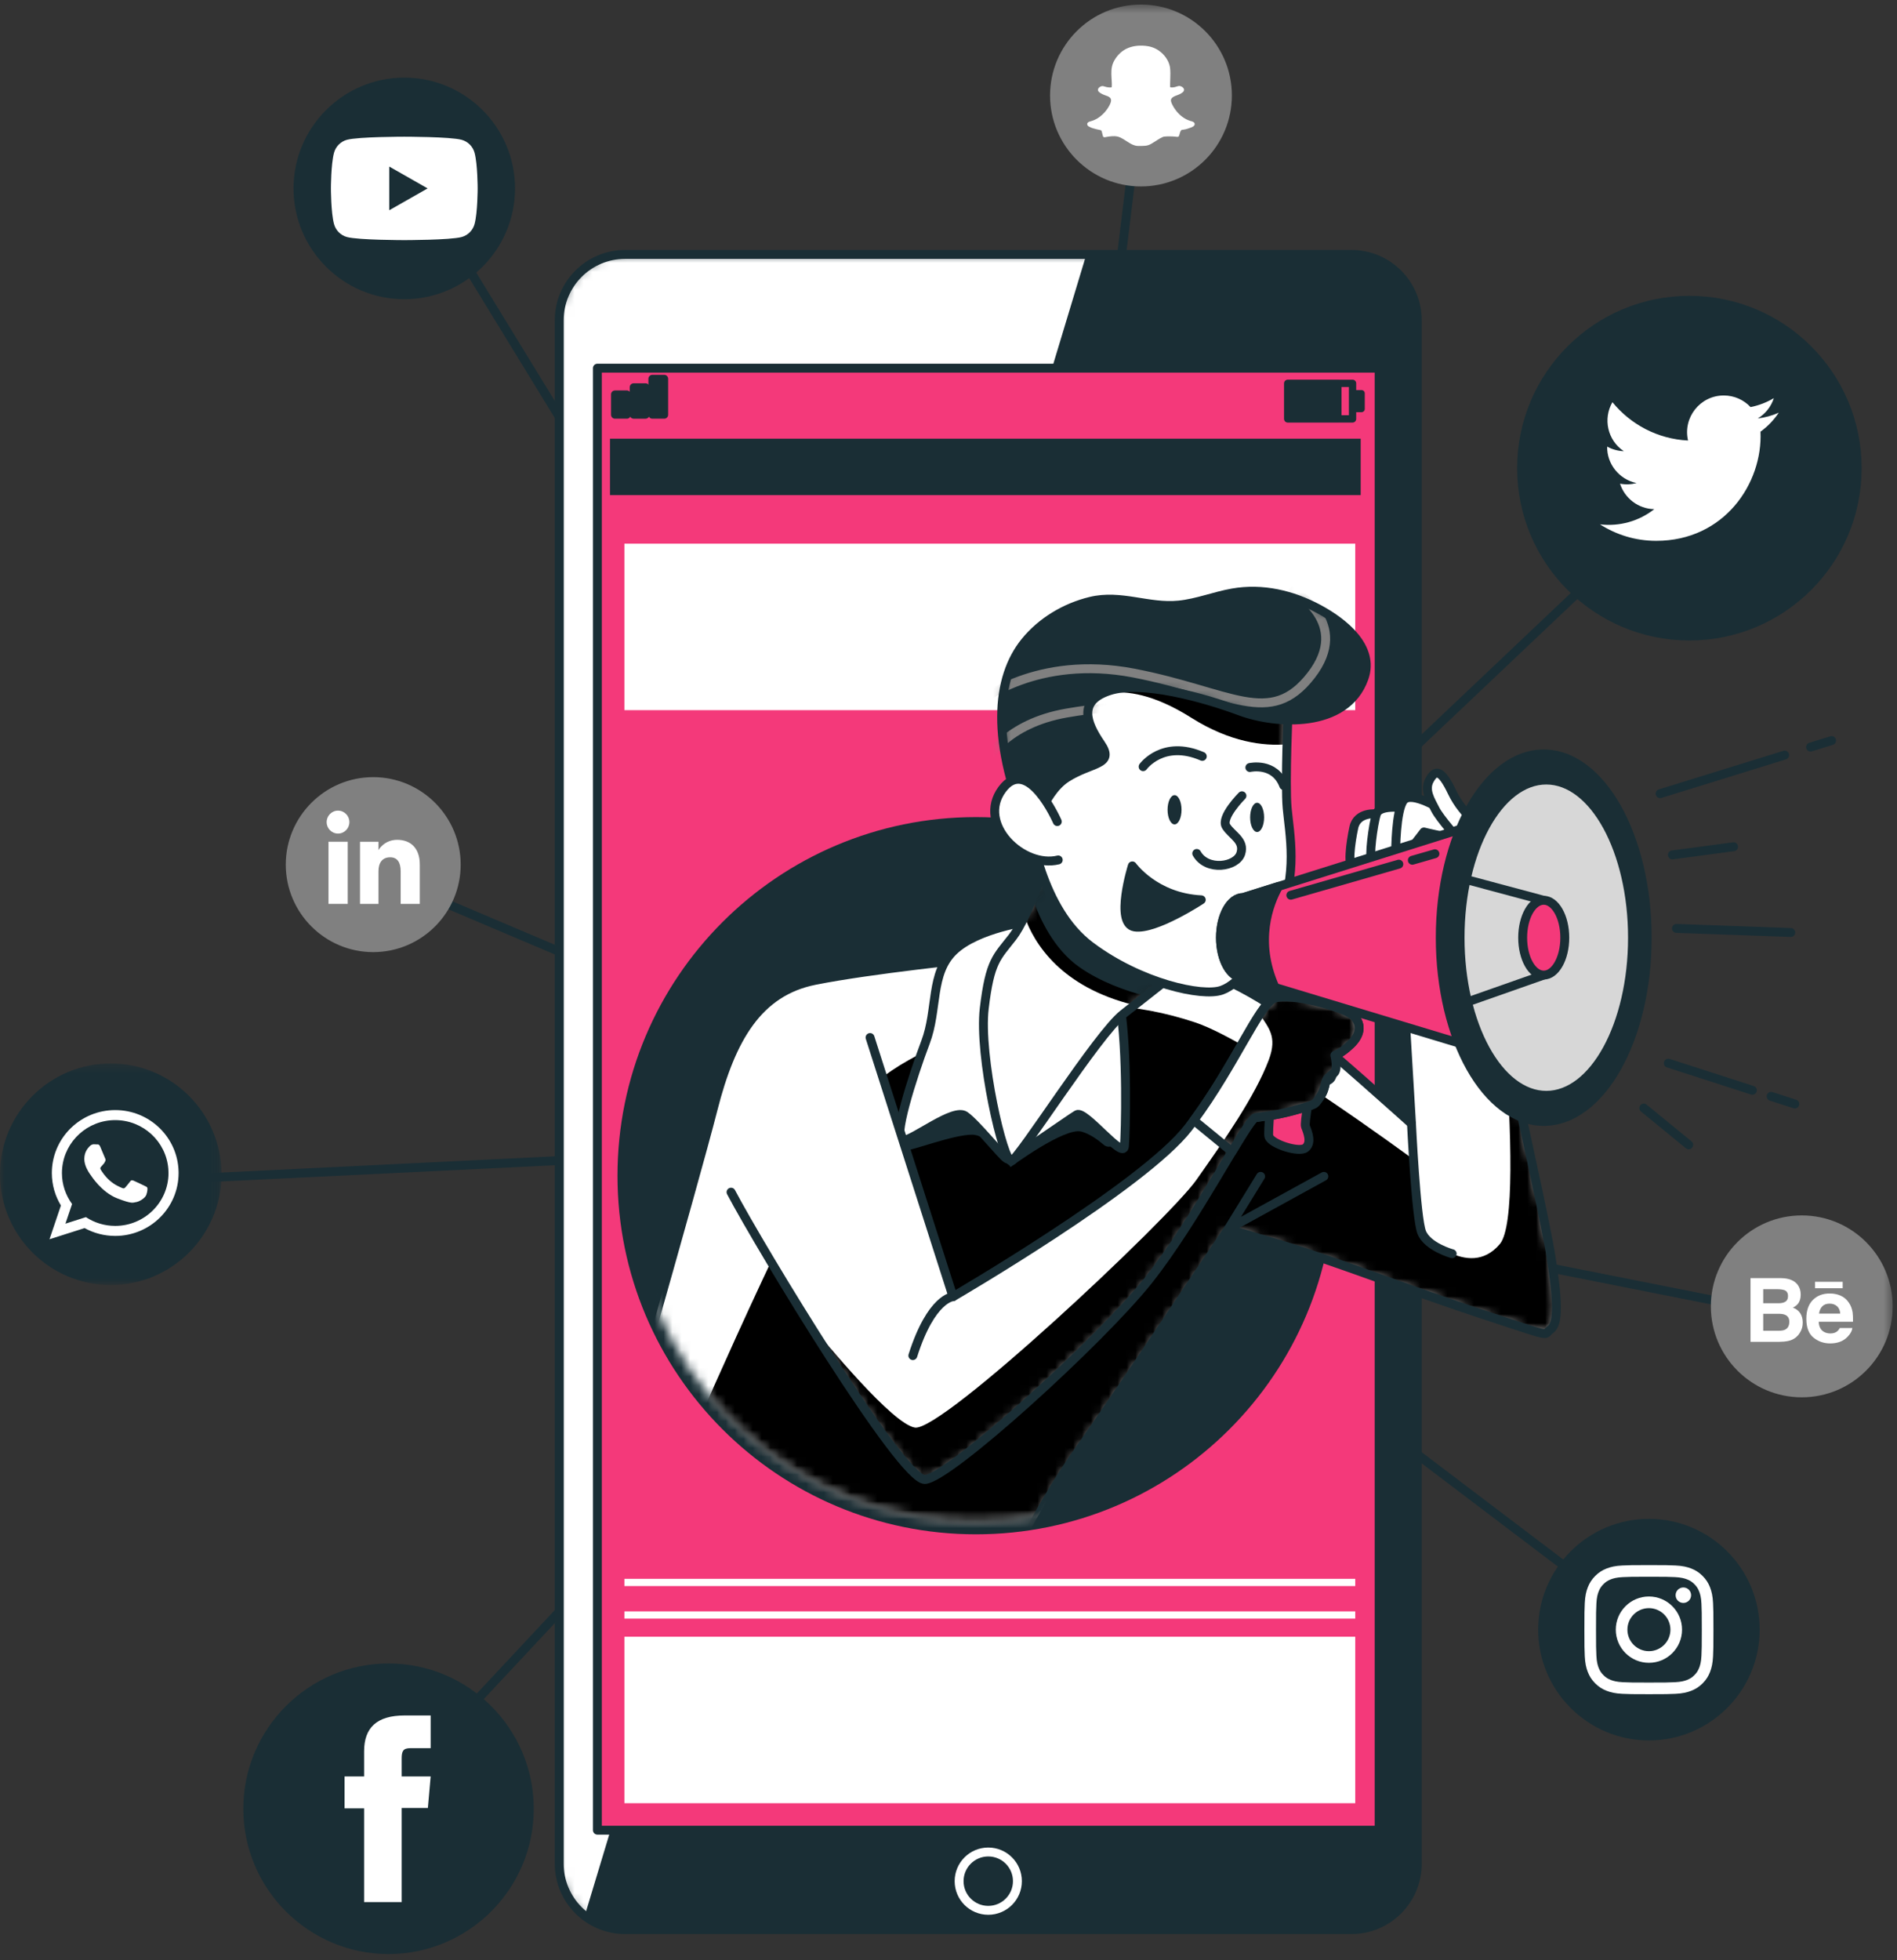 <svg width="213" height="220" viewBox="0 0 213 220" fill="none" xmlns="http://www.w3.org/2000/svg">
<rect x="0" y="0" width="213" height="220" fill="#333333" stroke="none"/>
<path d="M48.315 23.122L112.413 127.84L190.299 54.053" stroke="#1A2E35" stroke-linecap="round" stroke-linejoin="round"/>
<path d="M14.613 132.604L112.412 127.839L41.234 97.654" stroke="#1A2E35" stroke-linecap="round" stroke-linejoin="round"/>
<path d="M128.11 10.718L113.561 130.308L202.82 148.017" stroke="#1A2E35" stroke-linecap="round" stroke-linejoin="round"/>
<path d="M42.725 202.372L112.413 127.84L184.709 182.621" stroke="#1A2E35" stroke-linecap="round" stroke-linejoin="round"/>
<mask id="mask0" mask-type="alpha" maskUnits="userSpaceOnUse" x="0" y="119" width="25" height="26">
<path fill-rule="evenodd" clip-rule="evenodd" d="M0 119.36H24.87V144.231H0V119.36Z" fill="white"/>
</mask>
<g mask="url(#mask0)">
<path fill-rule="evenodd" clip-rule="evenodd" d="M12.435 119.36C5.578 119.36 -4.57764e-05 124.939 -4.57764e-05 131.795C-4.57764e-05 138.652 5.578 144.231 12.435 144.231C19.292 144.231 24.87 138.652 24.87 131.795C24.87 124.939 19.292 119.36 12.435 119.36Z" fill="#1A2E35"/>
</g>
<path fill-rule="evenodd" clip-rule="evenodd" d="M12.937 137.592C11.721 137.592 10.592 137.232 9.646 136.609L7.347 137.343L8.093 135.137C7.377 134.157 6.954 132.955 6.954 131.656C6.954 131.462 6.964 131.269 6.984 131.079C7.277 128.074 9.836 125.719 12.937 125.719C16.079 125.719 18.66 128.134 18.9 131.192C18.913 131.346 18.92 131.499 18.92 131.656C18.92 134.93 16.235 137.592 12.937 137.592ZM20.05 131.476C19.953 127.658 16.809 124.593 12.937 124.593C9.112 124.593 5.995 127.588 5.828 131.346C5.825 131.449 5.821 131.552 5.821 131.656C5.821 132.992 6.194 134.237 6.84 135.303L5.558 139.091L9.499 137.838C10.518 138.398 11.691 138.718 12.937 138.718C16.868 138.718 20.053 135.557 20.053 131.656C20.053 131.595 20.053 131.535 20.05 131.476Z" fill="white"/>
<path fill-rule="evenodd" clip-rule="evenodd" d="M16.199 133.081C16.022 132.995 15.166 132.575 15.006 132.518C14.846 132.458 14.73 132.432 14.613 132.604C14.496 132.778 14.16 133.168 14.06 133.281C13.957 133.398 13.857 133.41 13.68 133.325C13.507 133.238 12.944 133.058 12.278 132.465C11.761 132.009 11.408 131.442 11.308 131.269C11.208 131.096 11.298 131.002 11.384 130.916C11.464 130.836 11.558 130.712 11.648 130.613C11.671 130.582 11.691 130.556 11.711 130.529C11.751 130.466 11.781 130.406 11.821 130.323C11.881 130.206 11.851 130.106 11.808 130.019C11.765 129.933 11.415 129.08 11.268 128.734C11.125 128.387 10.978 128.447 10.875 128.447C10.775 128.447 10.658 128.431 10.542 128.431C10.425 128.431 10.235 128.474 10.075 128.647C9.915 128.82 9.466 129.24 9.466 130.093C9.466 130.293 9.502 130.493 9.556 130.682C9.733 131.292 10.112 131.795 10.179 131.882C10.265 131.995 11.384 133.801 13.157 134.497C14.932 135.187 14.932 134.957 15.252 134.927C15.572 134.9 16.285 134.511 16.428 134.104C16.575 133.701 16.575 133.354 16.532 133.281C16.488 133.211 16.371 133.168 16.199 133.081Z" fill="white"/>
<path fill-rule="evenodd" clip-rule="evenodd" d="M45.395 8.713C38.538 8.713 32.959 14.291 32.959 21.148C32.959 28.004 38.538 33.583 45.394 33.583H45.395C52.251 33.583 57.829 28.004 57.829 21.148C57.829 14.291 52.251 8.713 45.395 8.713Z" fill="#1A2E35"/>
<path fill-rule="evenodd" clip-rule="evenodd" d="M53.288 17.156C53.098 16.443 52.54 15.881 51.831 15.69C50.546 15.344 45.394 15.344 45.394 15.344C45.394 15.344 40.242 15.344 38.958 15.69C38.249 15.881 37.691 16.443 37.502 17.156C37.157 18.449 37.157 21.147 37.157 21.147C37.157 21.147 37.157 23.845 37.502 25.138C37.691 25.852 38.249 26.413 38.958 26.604C40.242 26.951 45.394 26.951 45.394 26.951C45.394 26.951 50.546 26.951 51.831 26.604C52.54 26.413 53.098 25.852 53.288 25.138C53.632 23.845 53.632 21.147 53.632 21.147C53.632 21.147 53.632 18.449 53.288 17.156Z" fill="white"/>
<path fill-rule="evenodd" clip-rule="evenodd" d="M43.71 23.596V18.697L48.015 21.147L43.71 23.596Z" fill="#1A2E35"/>
<path fill-rule="evenodd" clip-rule="evenodd" d="M43.627 186.707C34.636 186.707 27.321 194.021 27.321 203.013C27.321 212.004 34.636 219.318 43.627 219.318C52.619 219.318 59.932 212.004 59.932 203.013C59.932 194.021 52.619 186.707 43.627 186.707Z" fill="#1A2E35"/>
<path fill-rule="evenodd" clip-rule="evenodd" d="M40.883 213.486H45.1V202.924H48.043L48.356 199.387H45.1V197.374C45.1 196.539 45.268 196.21 46.074 196.21H48.356V192.54H45.436C42.297 192.54 40.883 193.922 40.883 196.568V199.387H38.688V202.968H40.883V213.486Z" fill="white"/>
<path fill-rule="evenodd" clip-rule="evenodd" d="M185.145 170.474C178.288 170.474 172.71 176.052 172.71 182.908C172.71 189.765 178.288 195.344 185.145 195.344C192.001 195.344 197.58 189.765 197.58 182.908C197.58 176.052 192.001 170.474 185.145 170.474Z" fill="#1A2E35"/>
<path fill-rule="evenodd" clip-rule="evenodd" d="M185.145 175.664C183.177 175.664 182.93 175.673 182.158 175.708C181.386 175.743 180.86 175.866 180.399 176.044C179.922 176.229 179.518 176.477 179.116 176.88C178.713 177.283 178.465 177.687 178.28 178.163C178.101 178.624 177.979 179.151 177.943 179.922C177.908 180.695 177.9 180.941 177.9 182.909C177.9 184.877 177.908 185.123 177.943 185.896C177.979 186.668 178.101 187.194 178.28 187.655C178.465 188.132 178.713 188.536 179.116 188.938C179.518 189.341 179.922 189.588 180.399 189.773C180.86 189.953 181.386 190.075 182.158 190.111C182.93 190.146 183.177 190.154 185.145 190.154C187.112 190.154 187.359 190.146 188.132 190.111C188.903 190.075 189.429 189.953 189.89 189.773C190.366 189.588 190.771 189.341 191.174 188.938C191.576 188.536 191.824 188.132 192.009 187.655C192.188 187.194 192.31 186.668 192.346 185.896C192.381 185.123 192.389 184.877 192.389 182.909C192.389 180.941 192.381 180.695 192.346 179.922C192.31 179.151 192.188 178.624 192.009 178.163C191.824 177.687 191.576 177.283 191.174 176.88C190.771 176.477 190.366 176.229 189.89 176.044C189.429 175.866 188.903 175.743 188.132 175.708C187.359 175.673 187.112 175.664 185.145 175.664ZM185.145 176.97C187.079 176.97 187.308 176.977 188.072 177.012C188.778 177.044 189.162 177.162 189.418 177.261C189.756 177.393 189.997 177.549 190.251 177.803C190.504 178.056 190.661 178.298 190.792 178.636C190.891 178.891 191.01 179.275 191.042 179.982C191.077 180.746 191.084 180.974 191.084 182.909C191.084 184.844 191.077 185.073 191.042 185.837C191.01 186.543 190.891 186.927 190.792 187.182C190.661 187.521 190.504 187.762 190.251 188.015C189.997 188.268 189.756 188.426 189.418 188.557C189.162 188.656 188.778 188.774 188.072 188.807C187.308 188.841 187.079 188.848 185.145 188.848C183.21 188.848 182.981 188.841 182.217 188.807C181.511 188.774 181.127 188.656 180.872 188.557C180.533 188.426 180.292 188.268 180.039 188.015C179.785 187.762 179.628 187.521 179.497 187.182C179.398 186.927 179.279 186.543 179.247 185.837C179.212 185.073 179.205 184.844 179.205 182.909C179.205 180.974 179.212 180.746 179.247 179.982C179.279 179.275 179.398 178.891 179.497 178.636C179.628 178.298 179.785 178.056 180.039 177.803C180.292 177.549 180.533 177.393 180.872 177.261C181.127 177.162 181.511 177.044 182.217 177.012C182.981 176.977 183.21 176.97 185.145 176.97Z" fill="white"/>
<path fill-rule="evenodd" clip-rule="evenodd" d="M185.145 185.324C183.811 185.324 182.73 184.243 182.73 182.909C182.73 181.576 183.811 180.494 185.145 180.494C186.478 180.494 187.559 181.576 187.559 182.909C187.559 184.243 186.478 185.324 185.145 185.324ZM185.145 179.188C183.09 179.188 181.424 180.855 181.424 182.909C181.424 184.964 183.09 186.63 185.145 186.63C187.199 186.63 188.865 184.964 188.865 182.909C188.865 180.855 187.199 179.188 185.145 179.188Z" fill="white"/>
<path fill-rule="evenodd" clip-rule="evenodd" d="M189.881 179.042C189.881 179.522 189.492 179.911 189.012 179.911C188.532 179.911 188.142 179.522 188.142 179.042C188.142 178.562 188.532 178.173 189.012 178.173C189.492 178.173 189.881 178.562 189.881 179.042Z" fill="white"/>
<path fill-rule="evenodd" clip-rule="evenodd" d="M189.689 71.386C179.283 71.386 170.849 62.95 170.849 52.545C170.849 42.14 179.283 33.705 189.689 33.705C200.094 33.705 208.529 42.14 208.529 52.545C208.529 62.95 200.094 71.386 189.689 71.386Z" fill="#1A2E35"/>
<path fill-rule="evenodd" clip-rule="evenodd" d="M189.689 71.386V71.386C179.283 71.386 170.849 62.95 170.849 52.545C170.849 42.14 179.283 33.705 189.689 33.705C200.094 33.705 208.529 42.14 208.529 52.545C208.529 62.95 200.094 71.386 189.689 71.386Z" stroke="#1A2E35" stroke-linecap="round" stroke-linejoin="round"/>
<path fill-rule="evenodd" clip-rule="evenodd" d="M179.651 58.852C181.473 60.021 183.638 60.703 185.964 60.703C193.611 60.703 197.932 54.244 197.672 48.451C198.476 47.87 199.174 47.145 199.727 46.318C198.988 46.646 198.194 46.868 197.361 46.967C198.211 46.458 198.864 45.651 199.172 44.688C198.376 45.16 197.494 45.504 196.557 45.689C195.805 44.888 194.735 44.388 193.549 44.388C190.892 44.388 188.938 46.869 189.538 49.445C186.115 49.274 183.079 47.633 181.048 45.141C179.97 46.993 180.489 49.415 182.323 50.641C181.648 50.619 181.012 50.434 180.457 50.125C180.412 52.034 181.78 53.818 183.76 54.216C183.181 54.374 182.546 54.41 181.901 54.286C182.424 55.923 183.946 57.114 185.748 57.147C184.017 58.505 181.836 59.111 179.651 58.852Z" fill="white"/>
<path fill-rule="evenodd" clip-rule="evenodd" d="M41.907 87.225C36.492 87.225 32.087 91.63 32.087 97.044C32.087 102.458 36.492 106.863 41.907 106.863C47.321 106.863 51.726 102.458 51.726 97.044C51.726 91.63 47.321 87.225 41.907 87.225Z" fill="#808080"/>
<mask id="mask1" mask-type="alpha" maskUnits="userSpaceOnUse" x="0" y="0" width="213" height="220">
<path fill-rule="evenodd" clip-rule="evenodd" d="M0 219.318H212.515V0.51H0V219.318Z" fill="white"/>
</mask>
<g mask="url(#mask1)">
<path fill-rule="evenodd" clip-rule="evenodd" d="M36.884 101.448H39.044V94.472H36.884V101.448Z" fill="white"/>
<path fill-rule="evenodd" clip-rule="evenodd" d="M37.954 93.559C38.659 93.559 39.231 92.982 39.231 92.272C39.231 91.561 38.659 90.984 37.954 90.984C37.248 90.984 36.677 91.561 36.677 92.272C36.677 92.982 37.248 93.559 37.954 93.559Z" fill="white"/>
<path fill-rule="evenodd" clip-rule="evenodd" d="M42.496 97.787C42.496 96.806 42.947 96.222 43.812 96.222C44.606 96.222 44.988 96.782 44.988 97.787V101.449H47.136V97.032C47.136 95.163 46.078 94.26 44.598 94.26C43.119 94.26 42.496 95.412 42.496 95.412V94.473H40.425V101.449H42.496V97.787Z" fill="white"/>
<path fill-rule="evenodd" clip-rule="evenodd" d="M202.307 156.831C196.67 156.831 192.1 152.261 192.1 146.624C192.1 140.986 196.67 136.416 202.307 136.416C207.945 136.416 212.515 140.986 212.515 146.624C212.515 152.261 207.945 156.831 202.307 156.831Z" fill="#808080"/>
<path fill-rule="evenodd" clip-rule="evenodd" d="M197.978 149.362V147.457H199.738C200.046 147.461 200.282 147.5 200.452 147.578C200.756 147.717 200.908 147.972 200.908 148.344C200.908 148.783 200.751 149.081 200.438 149.237C200.265 149.321 200.024 149.362 199.714 149.362H197.978ZM197.978 144.698H199.533C199.876 144.698 200.157 144.734 200.378 144.809C200.635 144.915 200.762 145.136 200.762 145.468C200.762 145.769 200.665 145.979 200.472 146.097C200.278 146.215 200.027 146.273 199.716 146.273H197.978V144.698ZM200.784 150.507C201.094 150.442 201.364 150.323 201.591 150.148C201.793 149.996 201.962 149.808 202.097 149.585C202.31 149.249 202.416 148.869 202.416 148.445C202.416 148.035 202.323 147.686 202.137 147.398C201.952 147.111 201.677 146.901 201.312 146.768C201.552 146.645 201.733 146.509 201.857 146.36C202.078 146.096 202.188 145.744 202.188 145.308C202.188 144.885 202.079 144.521 201.859 144.217C201.496 143.724 200.879 143.469 200.007 143.456H196.553V150.604H199.773C200.136 150.604 200.474 150.571 200.784 150.507Z" fill="white"/>
<path fill-rule="evenodd" clip-rule="evenodd" d="M204.613 146.619C204.809 146.418 205.084 146.317 205.438 146.317C205.764 146.317 206.038 146.412 206.259 146.602C206.478 146.792 206.601 147.071 206.626 147.437H204.245C204.295 147.093 204.418 146.82 204.613 146.619ZM203.626 150.133C204.164 150.567 204.784 150.783 205.488 150.783C206.34 150.783 207.003 150.526 207.476 150.012C207.781 149.688 207.952 149.37 207.989 149.057H206.578C206.496 149.212 206.401 149.333 206.293 149.42C206.096 149.582 205.84 149.663 205.526 149.663C205.229 149.663 204.975 149.596 204.764 149.464C204.417 149.25 204.233 148.879 204.211 148.349H208.061C208.067 147.892 208.052 147.543 208.015 147.299C207.951 146.885 207.81 146.521 207.594 146.207C207.355 145.851 207.049 145.59 206.68 145.425C206.313 145.26 205.898 145.178 205.438 145.178C204.664 145.178 204.033 145.422 203.548 145.91C203.062 146.399 202.82 147.101 202.82 148.016C202.82 148.994 203.089 149.699 203.626 150.133Z" fill="white"/>
<path fill-rule="evenodd" clip-rule="evenodd" d="M203.794 144.589H206.901V143.867H203.794V144.589Z" fill="white"/>
<path fill-rule="evenodd" clip-rule="evenodd" d="M128.11 20.925C122.473 20.925 117.903 16.355 117.903 10.717C117.903 5.08 122.473 0.51 128.11 0.51C133.748 0.51 138.318 5.08 138.318 10.717C138.318 16.355 133.748 20.925 128.11 20.925Z" fill="#808080"/>
<path fill-rule="evenodd" clip-rule="evenodd" d="M134.025 13.714V13.712C134.023 13.709 134.02 13.709 134.015 13.703H134.012C133.867 13.612 133.72 13.598 133.629 13.565C133.626 13.565 133.623 13.565 133.623 13.562C132.996 13.365 132.456 12.938 132.051 12.416C131.826 12.125 131.637 11.812 131.512 11.476V11.47C131.463 11.326 131.46 11.165 131.532 11.069C131.532 11.069 131.535 11.069 131.535 11.065C131.648 10.904 131.856 10.802 132.076 10.722H132.078C132.326 10.636 132.592 10.539 132.811 10.344C132.813 10.344 132.813 10.341 132.816 10.341C132.849 10.311 132.891 10.27 132.922 10.206C132.927 10.191 132.936 10.175 132.938 10.156C132.955 10.097 132.955 10.025 132.925 9.964V9.962C132.861 9.834 132.753 9.765 132.67 9.718H132.666C132.53 9.637 132.37 9.632 132.228 9.679H132.225C132.076 9.723 131.951 9.778 131.837 9.793C131.834 9.793 131.831 9.793 131.829 9.795C131.668 9.823 131.51 9.829 131.388 9.784C131.385 9.767 131.385 9.731 131.38 9.687H131.382C131.371 9.421 131.396 9.146 131.399 8.861V8.858C131.413 8.425 131.429 7.981 131.366 7.532V7.526C131.224 6.769 130.739 6.117 130.123 5.684C129.676 5.368 129.144 5.193 128.603 5.144C128.417 5.127 128.237 5.121 128.057 5.121C127.327 5.127 126.57 5.318 125.979 5.781C125.535 6.128 125.185 6.589 124.967 7.102V7.105C124.756 7.632 124.775 8.195 124.803 8.716C124.82 9.082 124.861 9.437 124.828 9.776C124.825 9.787 124.825 9.793 124.822 9.798C124.659 9.829 124.479 9.818 124.301 9.784H124.298C124.176 9.765 124.046 9.715 123.899 9.673C123.896 9.673 123.893 9.673 123.89 9.67C123.749 9.64 123.607 9.679 123.502 9.759C123.499 9.759 123.496 9.759 123.496 9.762C123.494 9.765 123.491 9.765 123.491 9.767C123.402 9.823 123.283 9.92 123.277 10.086C123.274 10.097 123.277 10.106 123.277 10.117C123.28 10.117 123.277 10.12 123.28 10.12C123.297 10.216 123.357 10.289 123.413 10.336C123.468 10.383 123.519 10.414 123.549 10.439C123.552 10.439 123.554 10.441 123.557 10.444C123.824 10.622 124.118 10.7 124.376 10.799C124.553 10.877 124.706 10.996 124.742 11.149C124.786 11.34 124.703 11.562 124.597 11.776V11.778C124.309 12.344 123.882 12.838 123.355 13.201C123.078 13.39 122.767 13.532 122.443 13.617C122.439 13.617 122.434 13.62 122.428 13.623C122.362 13.648 122.204 13.662 122.104 13.811C122.099 13.822 122.093 13.834 122.087 13.848C122.054 13.942 122.093 14.045 122.14 14.103C122.185 14.156 122.234 14.189 122.278 14.211C122.282 14.211 122.284 14.214 122.287 14.214C122.559 14.372 122.858 14.439 123.13 14.508C123.133 14.508 123.133 14.51 123.133 14.51C123.33 14.552 123.513 14.577 123.66 14.641C123.665 14.652 123.682 14.702 123.716 14.785C123.765 14.935 123.788 15.11 123.843 15.296C123.86 15.345 123.904 15.387 123.957 15.399C124.081 15.426 124.148 15.384 124.16 15.381H124.176C124.631 15.301 125.089 15.232 125.507 15.334C125.946 15.45 126.329 15.753 126.758 16.011V16.014C127.044 16.191 127.374 16.366 127.757 16.38H127.76C128.049 16.397 128.328 16.377 128.605 16.36H128.611C128.847 16.338 129.074 16.258 129.277 16.133C129.28 16.13 129.282 16.128 129.285 16.128C129.738 15.87 130.137 15.562 130.578 15.367H130.58C130.722 15.318 130.902 15.321 131.1 15.307H131.105C131.471 15.296 131.834 15.315 132.198 15.362C132.209 15.365 132.223 15.365 132.233 15.362C132.284 15.357 132.334 15.323 132.359 15.293C132.386 15.262 132.392 15.235 132.397 15.215C132.409 15.179 132.417 15.162 132.4 15.193C132.406 15.182 132.411 15.173 132.414 15.162C132.481 14.944 132.517 14.746 132.625 14.624C132.672 14.577 132.756 14.555 132.849 14.555H132.869C133.185 14.519 133.468 14.405 133.738 14.311C133.74 14.308 133.745 14.308 133.748 14.308C133.848 14.264 133.998 14.214 134.1 14.072V14.07C134.186 13.95 134.145 13.786 134.025 13.714Z" fill="white"/>
</g>
<path fill-rule="evenodd" clip-rule="evenodd" d="M151.739 216.575H70.191C66.104 216.575 62.791 213.263 62.791 209.176V35.954C62.791 31.868 66.104 28.555 70.191 28.555H151.739C155.826 28.555 159.138 31.868 159.138 35.954V209.176C159.138 213.263 155.826 216.575 151.739 216.575Z" fill="#1A2E35"/>
<mask id="mask2" mask-type="alpha" maskUnits="userSpaceOnUse" x="62" y="28" width="98" height="189">
<path fill-rule="evenodd" clip-rule="evenodd" d="M70.19 28.555C66.104 28.555 62.791 31.868 62.791 35.954V209.176C62.791 213.262 66.104 216.575 70.19 216.575H151.739C155.826 216.575 159.138 213.262 159.138 209.176V35.954C159.138 31.868 155.826 28.555 151.739 28.555H70.19Z" fill="white"/>
</mask>
<g mask="url(#mask2)">
<path fill-rule="evenodd" clip-rule="evenodd" d="M71.096 28.555C66.509 28.555 62.791 32.273 62.791 36.859V208.271C62.791 210.83 63.95 213.116 65.77 214.64L121.979 28.555H71.096Z" fill="white"/>
</g>
<mask id="mask3" mask-type="alpha" maskUnits="userSpaceOnUse" x="62" y="28" width="98" height="189">
<path fill-rule="evenodd" clip-rule="evenodd" d="M70.19 28.555C66.104 28.555 62.791 31.868 62.791 35.954V209.176C62.791 213.262 66.104 216.575 70.19 216.575H151.739C155.826 216.575 159.138 213.262 159.138 209.176V35.954C159.138 31.868 155.826 28.555 151.739 28.555H70.19Z" fill="white"/>
</mask>
<g mask="url(#mask3)">
<path fill-rule="evenodd" clip-rule="evenodd" d="M114.238 211.138C114.238 209.33 112.772 207.864 110.965 207.864C109.156 207.864 107.691 209.33 107.691 211.138C107.691 212.946 109.156 214.412 110.965 214.412C112.772 214.412 114.238 212.946 114.238 211.138Z" stroke="white" stroke-linecap="round" stroke-linejoin="round"/>
</g>
<path fill-rule="evenodd" clip-rule="evenodd" d="M151.739 216.575H70.191C66.104 216.575 62.791 213.263 62.791 209.176V35.954C62.791 31.868 66.104 28.555 70.191 28.555H151.739C155.826 28.555 159.138 31.868 159.138 35.954V209.176C159.138 213.263 155.826 216.575 151.739 216.575Z" stroke="#1A2E35" stroke-linecap="round" stroke-linejoin="round"/>
<mask id="mask4" mask-type="alpha" maskUnits="userSpaceOnUse" x="0" y="0" width="213" height="220">
<path fill-rule="evenodd" clip-rule="evenodd" d="M0 219.318H212.515V0.51H0V219.318Z" fill="white"/>
</mask>
<g mask="url(#mask4)">
<path fill-rule="evenodd" clip-rule="evenodd" d="M67.076 205.415H154.854V41.323H67.076V205.415Z" fill="#F4397A"/>
<path fill-rule="evenodd" clip-rule="evenodd" d="M67.076 205.415H154.854V41.323H67.076V205.415Z" stroke="#1A2E35" stroke-linecap="round" stroke-linejoin="round"/>
<path fill-rule="evenodd" clip-rule="evenodd" d="M149.834 131.959C149.834 154.188 131.813 172.209 109.583 172.209C87.353 172.209 69.333 154.188 69.333 131.959C69.333 109.729 87.353 91.708 109.583 91.708C131.813 91.708 149.834 109.729 149.834 131.959Z" fill="#1A2E35"/>
<path fill-rule="evenodd" clip-rule="evenodd" d="M70.11 79.706H152.17V61.02H70.11V79.706Z" fill="white"/>
<path fill-rule="evenodd" clip-rule="evenodd" d="M70.11 202.389H152.17V183.702H70.11V202.389Z" fill="white"/>
<path fill-rule="evenodd" clip-rule="evenodd" d="M70.11 178.016H152.17V177.203H70.11V178.016Z" fill="white"/>
<path fill-rule="evenodd" clip-rule="evenodd" d="M70.11 181.671H152.17V180.858H70.11V181.671Z" fill="white"/>
<path fill-rule="evenodd" clip-rule="evenodd" d="M144.589 47.017H151.867V43.025H144.589V47.017Z" stroke="#1A2E35" stroke-width="0.821" stroke-linecap="round" stroke-linejoin="round"/>
<path fill-rule="evenodd" clip-rule="evenodd" d="M144.589 47.017H150.265V43.025H144.589V47.017Z" fill="#1A2E35"/>
<path fill-rule="evenodd" clip-rule="evenodd" d="M144.589 47.017H150.265V43.025H144.589V47.017Z" stroke="#1A2E35" stroke-width="0.725" stroke-linecap="round" stroke-linejoin="round"/>
<path fill-rule="evenodd" clip-rule="evenodd" d="M151.852 45.901H152.878V44.143H151.852V45.901Z" fill="#1A2E35"/>
<path fill-rule="evenodd" clip-rule="evenodd" d="M151.852 45.901H152.878V44.143H151.852V45.901Z" stroke="#1A2E35" stroke-width="0.725" stroke-linecap="round" stroke-linejoin="round"/>
<path fill-rule="evenodd" clip-rule="evenodd" d="M69.052 46.551H70.386V44.264H69.052V46.551Z" fill="#1A2E35"/>
<path fill-rule="evenodd" clip-rule="evenodd" d="M69.052 46.551H70.386V44.264H69.052V46.551Z" stroke="#1A2E35" stroke-width="0.883" stroke-linecap="round" stroke-linejoin="round"/>
<path fill-rule="evenodd" clip-rule="evenodd" d="M71.149 46.552H72.483V43.461H71.149V46.552Z" fill="#1A2E35"/>
<path fill-rule="evenodd" clip-rule="evenodd" d="M71.149 46.552H72.483V43.461H71.149V46.552Z" stroke="#1A2E35" stroke-width="0.883" stroke-linecap="round" stroke-linejoin="round"/>
<path fill-rule="evenodd" clip-rule="evenodd" d="M73.246 46.551H74.58V42.511H73.246V46.551Z" fill="#1A2E35"/>
<path fill-rule="evenodd" clip-rule="evenodd" d="M73.246 46.551H74.58V42.511H73.246V46.551Z" stroke="#1A2E35" stroke-width="0.883" stroke-linecap="round" stroke-linejoin="round"/>
<path fill-rule="evenodd" clip-rule="evenodd" d="M68.491 55.572H152.782V49.236H68.491V55.572Z" fill="#1A2E35"/>
</g>
<mask id="mask5" mask-type="alpha" maskUnits="userSpaceOnUse" x="70" y="63" width="138" height="108">
<path fill-rule="evenodd" clip-rule="evenodd" d="M104.661 63.041V93.478C85.556 95.899 70.78 112.198 70.78 131.959C70.78 153.389 88.153 170.761 109.583 170.761C122.33 170.761 133.639 164.614 140.713 155.125H207.265V63.041" fill="white"/>
</mask>
<g mask="url(#mask5)">
<path fill-rule="evenodd" clip-rule="evenodd" d="M67.293 169.899C67.293 169.899 78.034 132.5 80.064 124.505C82.095 116.511 85.14 111.307 91.486 110.038C97.831 108.769 109.499 107.592 109.499 107.592C109.499 107.592 119.652 106.577 127.013 107.084C134.373 107.592 141.099 111.526 144.653 114.191C148.206 116.856 158.486 126.12 158.486 126.12L157.216 104.8L166.48 105.561C166.48 105.561 173.206 135.258 174.094 140.714C174.983 146.171 174.983 148.582 174.094 149.217C173.206 149.851 174.73 150.232 166.607 147.567C158.486 144.902 148.967 141.222 143.764 139.699C138.561 138.176 137.927 137.922 137.927 137.922C137.927 137.922 125.195 157.088 121.134 162.799C117.073 168.509 113.738 175.519 113.738 175.519" fill="white"/>
</g>
<mask id="mask6" mask-type="alpha" maskUnits="userSpaceOnUse" x="73" y="104" width="102" height="67">
<path fill-rule="evenodd" clip-rule="evenodd" d="M158.485 126.12C158.485 126.12 148.206 116.856 144.653 114.191C141.099 111.526 134.373 107.592 127.013 107.085C119.652 106.577 109.499 107.592 109.499 107.592C109.499 107.592 97.831 108.77 91.486 110.038C85.14 111.308 82.094 116.511 80.064 124.505C79.152 128.098 76.481 137.626 73.816 147.03C79.699 160.975 93.498 170.761 109.583 170.761C111.963 170.761 114.294 170.547 116.555 170.136C117.818 167.88 119.41 165.223 121.134 162.799C125.195 157.088 137.927 137.922 137.927 137.922C137.927 137.922 138.561 138.176 143.764 139.699C148.967 141.222 158.485 144.902 166.607 147.567C174.729 150.233 173.206 149.852 174.095 149.217C174.983 148.583 174.983 146.171 174.095 140.714C173.206 135.258 166.48 105.562 166.48 105.562L157.216 104.8" fill="white"/>
</mask>
<g mask="url(#mask6)">
<path fill-rule="evenodd" clip-rule="evenodd" d="M174.095 149.218C174.983 148.583 174.983 146.172 174.095 140.715C173.565 137.459 170.957 125.577 168.94 116.519C169.743 127.204 170.05 137.676 168.405 139.63C164.852 143.849 159.627 138.303 159.627 138.303L158.634 130.081C158.634 130.081 140.869 116.979 134.208 114.758C127.546 112.538 120.439 112.094 113.556 114.315C106.672 116.535 100.899 118.756 96.679 122.975C92.46 127.194 77.804 160.947 77.804 160.947L76.149 170.971L113.738 175.52C113.738 175.52 117.073 168.51 121.134 162.799C125.195 157.088 137.927 137.923 137.927 137.923C137.927 137.923 138.561 138.176 143.764 139.699C148.968 141.222 158.485 144.902 166.607 147.568C174.729 150.233 173.206 149.852 174.095 149.218Z" fill="black"/>
</g>
<mask id="mask7" mask-type="alpha" maskUnits="userSpaceOnUse" x="70" y="63" width="138" height="108">
<path fill-rule="evenodd" clip-rule="evenodd" d="M104.661 63.041V93.478C85.556 95.899 70.78 112.198 70.78 131.959C70.78 153.389 88.153 170.761 109.583 170.761C122.33 170.761 133.639 164.614 140.713 155.125H207.265V63.041" fill="white"/>
</mask>
<g mask="url(#mask7)">
<path d="M67.293 169.899C67.293 169.899 78.034 132.5 80.064 124.505C82.095 116.511 85.14 111.307 91.486 110.038C97.831 108.769 109.499 107.592 109.499 107.592C109.499 107.592 119.652 106.577 127.013 107.084C134.373 107.592 141.099 111.526 144.653 114.191C148.206 116.856 158.486 126.12 158.486 126.12L157.216 104.8L166.48 105.561C166.48 105.561 173.206 135.258 174.094 140.714C174.983 146.171 174.983 148.582 174.094 149.217C173.206 149.851 174.73 150.232 166.607 147.567C158.486 144.902 148.967 141.222 143.764 139.699C138.561 138.176 137.927 137.922 137.927 137.922C137.927 137.922 125.195 157.088 121.134 162.799C117.073 168.509 113.738 175.519 113.738 175.519" stroke="#1A2E35" stroke-linecap="round" stroke-linejoin="round"/>
</g>
<mask id="mask8" mask-type="alpha" maskUnits="userSpaceOnUse" x="70" y="63" width="138" height="108">
<path fill-rule="evenodd" clip-rule="evenodd" d="M104.661 63.041V93.478C85.556 95.899 70.78 112.198 70.78 131.959C70.78 153.389 88.153 170.761 109.583 170.761C122.33 170.761 133.639 164.614 140.713 155.125H207.265V63.041" fill="white"/>
</mask>
<g mask="url(#mask8)">
<path d="M141.546 132.033L137.926 137.923L148.647 132.033" stroke="#1A2E35" stroke-linecap="round" stroke-linejoin="round"/>
</g>
<mask id="mask9" mask-type="alpha" maskUnits="userSpaceOnUse" x="70" y="63" width="138" height="108">
<path fill-rule="evenodd" clip-rule="evenodd" d="M104.661 63.041V93.478C85.556 95.899 70.78 112.198 70.78 131.959C70.78 153.389 88.153 170.761 109.583 170.761C122.33 170.761 133.639 164.614 140.713 155.125H207.265V63.041" fill="white"/>
</mask>
<g mask="url(#mask9)">
<path fill-rule="evenodd" clip-rule="evenodd" d="M158.485 126.12C158.485 126.12 158.993 136.653 159.627 138.303C160.262 139.953 163.054 140.714 163.054 140.714" fill="white"/>
<path d="M158.485 126.12C158.485 126.12 158.993 136.653 159.627 138.303C160.262 139.953 163.054 140.714 163.054 140.714" stroke="#1A2E35" stroke-linecap="round" stroke-linejoin="round"/>
</g>
<mask id="mask10" mask-type="alpha" maskUnits="userSpaceOnUse" x="70" y="63" width="138" height="108">
<path fill-rule="evenodd" clip-rule="evenodd" d="M104.661 63.041V93.478C85.556 95.899 70.78 112.198 70.78 131.959C70.78 153.389 88.153 170.761 109.583 170.761C122.33 170.761 133.639 164.614 140.713 155.125H207.265V63.041" fill="white"/>
</mask>
<g mask="url(#mask10)">
<path fill-rule="evenodd" clip-rule="evenodd" d="M102.564 125.798C102.564 125.798 101.179 129.087 101.871 129.087C102.564 129.087 107.064 127.356 109.141 127.356C111.218 127.356 113.468 130.99 113.468 130.99C113.468 130.99 119.526 126.49 121.43 127.01C122.336 127.257 123.243 127.897 123.944 128.5C124.483 128.962 125.316 128.6 125.344 127.89C125.379 126.959 125.41 125.685 125.41 124.067C125.41 120.26 122.122 109.875 116.064 109.355C110.006 108.836 108.967 113.163 106.371 118.356C103.775 123.548 102.564 125.798 102.564 125.798Z" fill="#1A2E35"/>
</g>
<mask id="mask11" mask-type="alpha" maskUnits="userSpaceOnUse" x="70" y="63" width="138" height="108">
<path fill-rule="evenodd" clip-rule="evenodd" d="M104.661 63.041V93.478C85.556 95.899 70.78 112.198 70.78 131.959C70.78 153.389 88.153 170.761 109.583 170.761C122.33 170.761 133.639 164.614 140.713 155.125H207.265V63.041" fill="white"/>
</mask>
<g mask="url(#mask11)">
<path fill-rule="evenodd" clip-rule="evenodd" d="M115.591 103.404C115.591 103.404 109.753 104.166 107.088 106.704C104.423 109.242 105.312 113.303 103.916 116.983C102.52 120.663 100.108 128.151 101.377 128.024C102.647 127.897 107.088 124.344 108.357 125.233C109.626 126.121 112.545 129.801 113.053 130.055C113.561 130.309 120.033 125.613 120.921 125.106C121.809 124.598 126.124 130.182 126.251 128.659C126.378 127.136 126.632 118.126 125.743 112.669C124.855 107.212 118.51 103.532 115.591 103.404Z" fill="white"/>
</g>
<mask id="mask12" mask-type="alpha" maskUnits="userSpaceOnUse" x="70" y="63" width="138" height="108">
<path fill-rule="evenodd" clip-rule="evenodd" d="M104.661 63.041V93.478C85.556 95.899 70.78 112.198 70.78 131.959C70.78 153.389 88.153 170.761 109.583 170.761C122.33 170.761 133.639 164.614 140.713 155.125H207.265V63.041H104.661Z" fill="white"/>
</mask>
<g mask="url(#mask12)">
<path fill-rule="evenodd" clip-rule="evenodd" d="M115.591 103.404C115.591 103.404 109.753 104.166 107.088 106.704C104.423 109.242 105.312 113.303 103.916 116.983C102.52 120.663 100.108 128.151 101.377 128.024C102.647 127.897 107.088 124.344 108.357 125.233C109.626 126.121 112.545 129.801 113.053 130.055C113.561 130.309 120.033 125.613 120.921 125.106C121.809 124.598 126.124 130.182 126.251 128.659C126.378 127.136 126.632 118.126 125.743 112.669C124.855 107.212 118.51 103.532 115.591 103.404Z" stroke="#1A2E35" stroke-linecap="round" stroke-linejoin="round"/>
</g>
<mask id="mask13" mask-type="alpha" maskUnits="userSpaceOnUse" x="70" y="63" width="138" height="108">
<path fill-rule="evenodd" clip-rule="evenodd" d="M104.661 63.041V93.478C85.556 95.899 70.78 112.198 70.78 131.959C70.78 153.389 88.153 170.761 109.583 170.761C122.33 170.761 133.639 164.614 140.713 155.125H207.265V63.041" fill="white"/>
</mask>
<g mask="url(#mask13)">
<path fill-rule="evenodd" clip-rule="evenodd" d="M117.622 96.297C117.622 96.297 115.464 102.896 113.687 105.18C111.911 107.464 111.149 107.846 110.515 113.175C109.88 118.506 112.672 130.561 113.561 130.308C114.449 130.054 123.206 116.095 126.124 113.81C129.043 111.526 132.089 109.114 132.089 109.114C132.089 109.114 124.982 106.957 122.571 103.911C120.16 100.865 117.622 96.297 117.622 96.297Z" fill="white"/>
</g>
<mask id="mask14" mask-type="alpha" maskUnits="userSpaceOnUse" x="110" y="96" width="23" height="35">
<path fill-rule="evenodd" clip-rule="evenodd" d="M113.688 105.18C111.911 107.465 111.15 107.846 110.515 113.175C109.88 118.506 112.672 130.561 113.561 130.308C114.449 130.054 123.206 116.094 126.124 113.81C129.043 111.526 132.089 109.114 132.089 109.114C132.089 109.114 124.982 106.957 122.571 103.911C120.16 100.865 117.621 96.297 117.621 96.297C117.621 96.297 115.464 102.896 113.688 105.18Z" fill="white"/>
</mask>
<g mask="url(#mask14)">
<path fill-rule="evenodd" clip-rule="evenodd" d="M127.388 112.819C129.86 110.879 132.089 109.114 132.089 109.114C132.089 109.114 124.982 106.957 122.571 103.911C120.16 100.865 117.622 96.297 117.622 96.297C117.622 96.297 116.4 100.034 115.038 102.857C116.11 105.888 119.108 110.801 127.388 112.819Z" fill="black"/>
</g>
<mask id="mask15" mask-type="alpha" maskUnits="userSpaceOnUse" x="110" y="96" width="23" height="35">
<path fill-rule="evenodd" clip-rule="evenodd" d="M113.688 105.18C111.911 107.465 111.15 107.846 110.515 113.175C109.88 118.506 112.672 130.561 113.561 130.308C114.449 130.054 123.206 116.094 126.124 113.81C129.043 111.526 132.089 109.114 132.089 109.114C132.089 109.114 124.982 106.957 122.571 103.911C120.16 100.865 117.621 96.297 117.621 96.297C117.621 96.297 115.464 102.896 113.688 105.18Z" fill="white"/>
</mask>
<g mask="url(#mask15)">
<path fill-rule="evenodd" clip-rule="evenodd" d="M122.571 103.911C120.16 100.865 117.622 96.297 117.622 96.297C117.622 96.297 116.896 98.513 115.942 100.821C116.735 103.107 118.32 106.512 121.156 108.52C123.543 110.211 126.45 111.223 128.678 111.805C130.585 110.306 132.089 109.114 132.089 109.114C132.089 109.114 124.982 106.957 122.571 103.911Z" fill="#1A2E35"/>
</g>
<mask id="mask16" mask-type="alpha" maskUnits="userSpaceOnUse" x="70" y="63" width="138" height="108">
<path fill-rule="evenodd" clip-rule="evenodd" d="M104.661 63.041V93.478C85.556 95.899 70.78 112.198 70.78 131.959C70.78 153.389 88.153 170.761 109.583 170.761C122.33 170.761 133.639 164.614 140.713 155.125H207.265V63.041H104.661Z" fill="white"/>
</mask>
<g mask="url(#mask16)">
<path fill-rule="evenodd" clip-rule="evenodd" d="M117.622 96.297C117.622 96.297 115.464 102.896 113.687 105.18C111.911 107.464 111.149 107.846 110.515 113.175C109.88 118.506 112.672 130.561 113.561 130.308C114.449 130.054 123.206 116.095 126.124 113.81C129.043 111.526 132.089 109.114 132.089 109.114C132.089 109.114 124.982 106.957 122.571 103.911C120.16 100.865 117.622 96.297 117.622 96.297Z" stroke="#1A2E35" stroke-linecap="round" stroke-linejoin="round"/>
</g>
<mask id="mask17" mask-type="alpha" maskUnits="userSpaceOnUse" x="70" y="63" width="138" height="108">
<path fill-rule="evenodd" clip-rule="evenodd" d="M104.661 63.041V93.478C85.556 95.899 70.78 112.198 70.78 131.959C70.78 153.389 88.153 170.761 109.583 170.761C122.33 170.761 133.639 164.614 140.713 155.125H207.265V63.041" fill="white"/>
</mask>
<g mask="url(#mask17)">
<path fill-rule="evenodd" clip-rule="evenodd" d="M144.653 79.418C144.653 79.418 144.272 87.921 144.526 90.713C144.78 93.505 145.795 98.328 143.51 102.896C141.226 107.465 139.322 110.384 137.165 111.145C135.008 111.906 128.028 110.384 122.444 106.196C116.86 102.008 115.845 93.378 114.957 90.586C114.069 87.794 115.084 78.277 120.794 75.231C126.505 72.185 132.723 72.819 135.769 73.835C138.815 74.85 144.653 79.418 144.653 79.418Z" fill="white"/>
</g>
<mask id="mask18" mask-type="alpha" maskUnits="userSpaceOnUse" x="114" y="72" width="31" height="40">
<path fill-rule="evenodd" clip-rule="evenodd" d="M120.794 75.23C115.083 78.276 114.068 87.794 114.956 90.587C115.845 93.378 116.86 102.008 122.444 106.196C128.028 110.384 135.008 111.906 137.165 111.145C139.322 110.384 141.226 107.465 143.51 102.896C145.795 98.327 144.779 93.505 144.526 90.713C144.272 87.921 144.653 79.418 144.653 79.418C144.653 79.418 138.815 74.85 135.769 73.834C134.395 73.377 132.375 72.996 130.047 72.996C127.216 72.996 123.928 73.559 120.794 75.23Z" fill="white"/>
</mask>
<g mask="url(#mask18)">
<path fill-rule="evenodd" clip-rule="evenodd" d="M120.794 75.231C119.969 75.671 119.245 76.249 118.607 76.92L121.55 79.007C121.55 79.007 125.325 75.231 133.763 80.561C138.121 83.313 141.884 83.754 144.507 83.538C144.569 81.275 144.653 79.419 144.653 79.419C144.653 79.419 138.815 74.85 135.769 73.835C132.723 72.82 126.505 72.185 120.794 75.231Z" fill="black"/>
</g>
<mask id="mask19" mask-type="alpha" maskUnits="userSpaceOnUse" x="70" y="63" width="138" height="108">
<path fill-rule="evenodd" clip-rule="evenodd" d="M104.661 63.041V93.478C85.556 95.899 70.78 112.198 70.78 131.959C70.78 153.389 88.153 170.761 109.583 170.761C122.33 170.761 133.639 164.614 140.713 155.125H207.265V63.041H104.661Z" fill="white"/>
</mask>
<g mask="url(#mask19)">
<path fill-rule="evenodd" clip-rule="evenodd" d="M144.653 79.418C144.653 79.418 144.272 87.921 144.526 90.713C144.78 93.505 145.795 98.328 143.51 102.896C141.226 107.465 139.322 110.384 137.165 111.145C135.008 111.906 128.028 110.384 122.444 106.196C116.86 102.008 115.845 93.378 114.957 90.586C114.069 87.794 115.084 78.277 120.794 75.231C126.505 72.185 132.723 72.819 135.769 73.835C138.815 74.85 144.653 79.418 144.653 79.418Z" stroke="#1A2E35" stroke-linecap="round" stroke-linejoin="round"/>
</g>
<mask id="mask20" mask-type="alpha" maskUnits="userSpaceOnUse" x="70" y="63" width="138" height="108">
<path fill-rule="evenodd" clip-rule="evenodd" d="M104.661 63.041V93.478C85.556 95.899 70.78 112.198 70.78 131.959C70.78 153.389 88.153 170.761 109.583 170.761C122.33 170.761 133.639 164.614 140.713 155.125H207.265V63.041" fill="white"/>
</mask>
<g mask="url(#mask20)">
<path fill-rule="evenodd" clip-rule="evenodd" d="M132.666 90.887C132.666 91.793 132.315 92.528 131.882 92.528C131.448 92.528 131.098 91.793 131.098 90.887C131.098 89.982 131.448 89.247 131.882 89.247C132.315 89.247 132.666 89.982 132.666 90.887Z" fill="#1A2E35"/>
</g>
<mask id="mask21" mask-type="alpha" maskUnits="userSpaceOnUse" x="70" y="63" width="138" height="108">
<path fill-rule="evenodd" clip-rule="evenodd" d="M104.661 63.041V93.478C85.556 95.899 70.78 112.198 70.78 131.959C70.78 153.389 88.153 170.761 109.583 170.761C122.33 170.761 133.639 164.614 140.713 155.125H207.265V63.041" fill="white"/>
</mask>
<g mask="url(#mask21)">
<path fill-rule="evenodd" clip-rule="evenodd" d="M141.937 91.743C141.937 92.648 141.586 93.383 141.152 93.383C140.719 93.383 140.368 92.648 140.368 91.743C140.368 90.837 140.719 90.103 141.152 90.103C141.586 90.103 141.937 90.837 141.937 91.743Z" fill="#1A2E35"/>
</g>
<mask id="mask22" mask-type="alpha" maskUnits="userSpaceOnUse" x="70" y="63" width="138" height="108">
<path fill-rule="evenodd" clip-rule="evenodd" d="M104.661 63.041V93.478C85.556 95.899 70.78 112.198 70.78 131.959C70.78 153.389 88.153 170.761 109.583 170.761C122.33 170.761 133.639 164.614 140.713 155.125H207.265V63.041" fill="white"/>
</mask>
<g mask="url(#mask22)">
<path d="M139.449 89.317C139.449 89.317 137.039 91.728 137.673 92.744C138.307 93.759 139.778 94.331 139.322 95.79C138.846 97.312 135.515 97.82 134.373 95.79" stroke="#1A2E35" stroke-linecap="round" stroke-linejoin="round"/>
</g>
<mask id="mask23" mask-type="alpha" maskUnits="userSpaceOnUse" x="70" y="63" width="138" height="108">
<path fill-rule="evenodd" clip-rule="evenodd" d="M104.661 63.041V93.478C85.556 95.899 70.78 112.198 70.78 131.959C70.78 153.389 88.153 170.761 109.583 170.761C122.33 170.761 133.639 164.614 140.713 155.125H207.265V63.041" fill="white"/>
</mask>
<g mask="url(#mask23)">
<path fill-rule="evenodd" clip-rule="evenodd" d="M127.14 97.186C127.14 97.186 129.677 100.739 134.881 100.993C134.881 100.993 129.677 104.419 127.393 104.038C125.109 103.658 127.14 97.186 127.14 97.186Z" fill="#1A2E35"/>
</g>
<mask id="mask24" mask-type="alpha" maskUnits="userSpaceOnUse" x="70" y="63" width="138" height="108">
<path fill-rule="evenodd" clip-rule="evenodd" d="M104.661 63.041V93.478C85.556 95.899 70.78 112.198 70.78 131.959C70.78 153.389 88.153 170.761 109.583 170.761C122.33 170.761 133.639 164.614 140.713 155.125H207.265V63.041H104.661Z" fill="white"/>
</mask>
<g mask="url(#mask24)">
<path fill-rule="evenodd" clip-rule="evenodd" d="M127.14 97.186C127.14 97.186 129.677 100.739 134.881 100.993C134.881 100.993 129.677 104.419 127.393 104.038C125.109 103.658 127.14 97.186 127.14 97.186Z" stroke="#1A2E35" stroke-linecap="round" stroke-linejoin="round"/>
</g>
<mask id="mask25" mask-type="alpha" maskUnits="userSpaceOnUse" x="70" y="63" width="138" height="108">
<path fill-rule="evenodd" clip-rule="evenodd" d="M104.661 63.041V93.478C85.556 95.899 70.78 112.198 70.78 131.959C70.78 153.389 88.153 170.761 109.583 170.761C122.33 170.761 133.639 164.614 140.713 155.125H207.265V63.041" fill="white"/>
</mask>
<g mask="url(#mask25)">
<path d="M128.353 86.049C128.353 86.049 130.568 82.969 134.996 84.894" stroke="#1A2E35" stroke-linecap="round" stroke-linejoin="round"/>
</g>
<mask id="mask26" mask-type="alpha" maskUnits="userSpaceOnUse" x="70" y="63" width="138" height="108">
<path fill-rule="evenodd" clip-rule="evenodd" d="M104.661 63.041V93.478C85.556 95.899 70.78 112.198 70.78 131.959C70.78 153.389 88.153 170.761 109.583 170.761C122.33 170.761 133.639 164.614 140.713 155.125H207.265V63.041" fill="white"/>
</mask>
<g mask="url(#mask26)">
<path d="M140.337 86.144C140.337 86.144 143.126 85.501 144.141 88.167" stroke="#1A2E35" stroke-linecap="round" stroke-linejoin="round"/>
</g>
<mask id="mask27" mask-type="alpha" maskUnits="userSpaceOnUse" x="70" y="63" width="138" height="108">
<path fill-rule="evenodd" clip-rule="evenodd" d="M104.661 63.041V93.478C85.556 95.899 70.78 112.198 70.78 131.959C70.78 153.389 88.153 170.761 109.583 170.761C122.33 170.761 133.639 164.614 140.713 155.125H207.265V63.041" fill="white"/>
</mask>
<g mask="url(#mask27)">
<path fill-rule="evenodd" clip-rule="evenodd" d="M115.845 94.013C115.845 94.013 116.987 89.063 119.779 87.287C122.571 85.51 125.236 85.891 123.586 83.479C121.936 81.068 121.048 78.657 124.602 77.515C128.155 76.373 135.134 78.276 139.195 79.799C143.256 81.322 151.125 81.829 153.155 76.118C154.41 72.591 150.741 69.785 148.048 68.341C145.082 66.751 141.746 65.962 138.396 66.552C136.378 66.907 134.416 67.704 132.374 67.911C128.928 68.259 125.886 66.658 122.444 67.491C119.608 68.177 116.922 69.778 115.083 72.058C111.911 75.992 111.022 83.099 115.845 94.013Z" fill="#1A2E35"/>
</g>
<mask id="mask28" mask-type="alpha" maskUnits="userSpaceOnUse" x="112" y="66" width="42" height="29">
<path fill-rule="evenodd" clip-rule="evenodd" d="M138.396 66.552C136.378 66.907 134.416 67.704 132.374 67.91C130.841 68.065 129.388 67.835 127.945 67.604C126.142 67.316 124.355 67.028 122.444 67.491C119.608 68.177 116.922 69.778 115.083 72.058C111.911 75.992 111.022 83.098 115.845 94.012C115.845 94.012 116.988 89.063 119.779 87.286C122.571 85.51 125.236 85.89 123.587 83.479C121.936 81.068 121.048 78.657 124.601 77.514C128.155 76.373 135.134 78.276 139.195 79.799C143.256 81.322 151.125 81.83 153.155 76.118C154.409 72.591 150.741 69.785 148.048 68.341C145.748 67.108 143.225 66.356 140.647 66.356C139.9 66.356 139.149 66.419 138.396 66.552Z" fill="white"/>
</mask>
<g mask="url(#mask28)">
<path d="M145.233 66.314C145.233 66.314 151.827 69.874 147.211 75.808C142.596 81.743 138.244 77.655 127.299 75.545C116.353 73.435 109.891 78.842 109.891 78.842" stroke="#808080" stroke-linecap="round" stroke-linejoin="round"/>
</g>
<mask id="mask29" mask-type="alpha" maskUnits="userSpaceOnUse" x="112" y="66" width="42" height="29">
<path fill-rule="evenodd" clip-rule="evenodd" d="M138.396 66.552C136.378 66.907 134.416 67.704 132.374 67.91C130.841 68.065 129.388 67.835 127.945 67.604C126.142 67.316 124.355 67.028 122.444 67.491C119.608 68.177 116.922 69.778 115.083 72.058C111.911 75.992 111.022 83.098 115.845 94.012C115.845 94.012 116.988 89.063 119.779 87.286C122.571 85.51 125.236 85.89 123.587 83.479C121.936 81.068 121.048 78.657 124.601 77.514C128.155 76.373 135.134 78.276 139.195 79.799C143.256 81.322 151.125 81.83 153.155 76.118C154.409 72.591 150.741 69.785 148.048 68.341C145.748 67.108 143.225 66.356 140.647 66.356C139.9 66.356 139.149 66.419 138.396 66.552Z" fill="white"/>
</mask>
<g mask="url(#mask29)">
<path d="M110.814 85.303C110.814 85.303 112.924 81.215 119.781 80.028C126.639 78.841 127.034 79.896 127.034 79.896" stroke="#808080" stroke-linecap="round" stroke-linejoin="round"/>
</g>
<mask id="mask30" mask-type="alpha" maskUnits="userSpaceOnUse" x="70" y="63" width="138" height="108">
<path fill-rule="evenodd" clip-rule="evenodd" d="M104.661 63.041V93.478C85.556 95.899 70.78 112.198 70.78 131.959C70.78 153.389 88.153 170.761 109.583 170.761C122.33 170.761 133.639 164.614 140.713 155.125H207.265V63.041H104.661Z" fill="white"/>
</mask>
<g mask="url(#mask30)">
<path fill-rule="evenodd" clip-rule="evenodd" d="M115.845 94.013C115.845 94.013 116.987 89.063 119.779 87.287C122.571 85.51 125.236 85.891 123.586 83.479C121.936 81.068 121.048 78.657 124.602 77.515C128.155 76.373 135.134 78.276 139.195 79.799C143.256 81.322 151.125 81.829 153.155 76.118C154.41 72.591 150.741 69.785 148.048 68.341C145.082 66.751 141.746 65.962 138.396 66.552C136.378 66.907 134.416 67.704 132.374 67.911C128.928 68.259 125.886 66.658 122.444 67.491C119.608 68.177 116.922 69.778 115.083 72.058C111.911 75.992 111.022 83.099 115.845 94.013Z" stroke="#1A2E35" stroke-linecap="round" stroke-linejoin="round"/>
</g>
<mask id="mask31" mask-type="alpha" maskUnits="userSpaceOnUse" x="70" y="63" width="138" height="108">
<path fill-rule="evenodd" clip-rule="evenodd" d="M104.661 63.041V93.478C85.556 95.899 70.78 112.198 70.78 131.959C70.78 153.389 88.153 170.761 109.583 170.761C122.33 170.761 133.639 164.614 140.713 155.125H207.265V63.041" fill="white"/>
</mask>
<g mask="url(#mask31)">
<path fill-rule="evenodd" clip-rule="evenodd" d="M118.716 92.212C118.716 92.212 115.424 84.675 112.523 88.597C109.622 92.519 114.879 97.483 118.821 96.518" fill="white"/>
<path d="M118.716 92.212C118.716 92.212 115.424 84.675 112.523 88.597C109.622 92.519 114.879 97.483 118.821 96.518" stroke="#1A2E35" stroke-linecap="round" stroke-linejoin="round"/>
</g>
<mask id="mask32" mask-type="alpha" maskUnits="userSpaceOnUse" x="70" y="63" width="138" height="108">
<path fill-rule="evenodd" clip-rule="evenodd" d="M104.661 63.041V93.478C85.556 95.899 70.78 112.198 70.78 131.959C70.78 153.389 88.153 170.761 109.583 170.761C122.33 170.761 133.639 164.614 140.713 155.125H207.265V63.041H104.661Z" fill="white"/>
</mask>
<g mask="url(#mask32)">
<path fill-rule="evenodd" clip-rule="evenodd" d="M154.551 91.348C154.551 91.348 152.394 91.094 152.013 92.871C151.632 94.647 151.252 97.44 152.013 97.44C152.775 97.44 154.171 97.059 154.678 95.917C155.186 94.775 155.693 91.221 155.693 91.221L154.551 91.348Z" fill="white"/>
</g>
<mask id="mask33" mask-type="alpha" maskUnits="userSpaceOnUse" x="70" y="63" width="138" height="108">
<path fill-rule="evenodd" clip-rule="evenodd" d="M104.661 63.041V93.478C85.556 95.899 70.78 112.198 70.78 131.959C70.78 153.389 88.153 170.761 109.583 170.761C122.33 170.761 133.639 164.614 140.713 155.125H207.265V63.041H104.661Z" fill="white"/>
</mask>
<g mask="url(#mask33)">
<path fill-rule="evenodd" clip-rule="evenodd" d="M154.551 91.348C154.551 91.348 152.394 91.094 152.013 92.871C151.632 94.647 151.252 97.44 152.013 97.44C152.775 97.44 154.171 97.059 154.678 95.917C155.186 94.775 155.693 91.221 155.693 91.221L154.551 91.348Z" stroke="#1A2E35" stroke-linecap="round" stroke-linejoin="round"/>
</g>
<mask id="mask34" mask-type="alpha" maskUnits="userSpaceOnUse" x="70" y="63" width="138" height="108">
<path fill-rule="evenodd" clip-rule="evenodd" d="M104.661 63.041V93.478C85.556 95.899 70.78 112.198 70.78 131.959C70.78 153.389 88.153 170.761 109.583 170.761C122.33 170.761 133.639 164.614 140.713 155.125H207.265V63.041H104.661Z" fill="white"/>
</mask>
<g mask="url(#mask34)">
<path fill-rule="evenodd" clip-rule="evenodd" d="M157.978 90.714C157.978 90.714 154.932 90.206 154.551 91.349C154.171 92.491 153.663 96.425 154.043 96.552C154.424 96.679 156.709 95.663 156.709 95.663L157.978 90.714Z" fill="white"/>
</g>
<mask id="mask35" mask-type="alpha" maskUnits="userSpaceOnUse" x="70" y="63" width="138" height="108">
<path fill-rule="evenodd" clip-rule="evenodd" d="M104.661 63.041V93.478C85.556 95.899 70.78 112.198 70.78 131.959C70.78 153.389 88.153 170.761 109.583 170.761C122.33 170.761 133.639 164.614 140.713 155.125H207.265V63.041H104.661Z" fill="white"/>
</mask>
<g mask="url(#mask35)">
<path fill-rule="evenodd" clip-rule="evenodd" d="M157.978 90.714C157.978 90.714 154.932 90.206 154.551 91.349C154.171 92.491 153.663 96.425 154.043 96.552C154.424 96.679 156.709 95.663 156.709 95.663L157.978 90.714Z" stroke="#1A2E35" stroke-linecap="round" stroke-linejoin="round"/>
</g>
<mask id="mask36" mask-type="alpha" maskUnits="userSpaceOnUse" x="70" y="63" width="138" height="108">
<path fill-rule="evenodd" clip-rule="evenodd" d="M104.661 63.041V93.478C85.556 95.899 70.78 112.198 70.78 131.959C70.78 153.389 88.153 170.761 109.583 170.761C122.33 170.761 133.639 164.614 140.713 155.125H207.265V63.041" fill="white"/>
</mask>
<g mask="url(#mask36)">
<path fill-rule="evenodd" clip-rule="evenodd" d="M162.039 90.968C162.039 90.968 158.485 88.683 157.597 89.826C156.708 90.968 156.708 95.663 156.708 95.663C156.708 95.663 157.851 95.917 158.485 95.156C159.12 94.394 159.881 93.379 159.881 93.379C159.881 93.379 162.419 94.014 162.8 93.887C163.181 93.759 164.069 93.887 163.815 92.618C163.561 91.349 162.039 90.968 162.039 90.968Z" fill="white"/>
</g>
<mask id="mask37" mask-type="alpha" maskUnits="userSpaceOnUse" x="70" y="63" width="138" height="108">
<path fill-rule="evenodd" clip-rule="evenodd" d="M104.661 63.041V93.478C85.556 95.899 70.78 112.198 70.78 131.959C70.78 153.389 88.153 170.761 109.583 170.761C122.33 170.761 133.639 164.614 140.713 155.125H207.265V63.041H104.661Z" fill="white"/>
</mask>
<g mask="url(#mask37)">
<path fill-rule="evenodd" clip-rule="evenodd" d="M162.039 90.968C162.039 90.968 158.485 88.683 157.597 89.826C156.708 90.968 156.708 95.663 156.708 95.663C156.708 95.663 157.851 95.917 158.485 95.156C159.12 94.394 159.881 93.379 159.881 93.379C159.881 93.379 162.419 94.014 162.8 93.887C163.181 93.759 164.069 93.887 163.815 92.618C163.561 91.349 162.039 90.968 162.039 90.968Z" stroke="#1A2E35" stroke-linecap="round" stroke-linejoin="round"/>
</g>
<mask id="mask38" mask-type="alpha" maskUnits="userSpaceOnUse" x="70" y="63" width="138" height="108">
<path fill-rule="evenodd" clip-rule="evenodd" d="M104.661 63.041V93.478C85.556 95.899 70.78 112.198 70.78 131.959C70.78 153.389 88.153 170.761 109.583 170.761C122.33 170.761 133.639 164.614 140.713 155.125H207.265V63.041H104.661Z" fill="white"/>
</mask>
<g mask="url(#mask38)">
<path fill-rule="evenodd" clip-rule="evenodd" d="M166.861 93.252C166.861 93.252 164.323 91.602 163.054 88.937C161.785 86.272 161.151 86.399 160.516 87.541C159.881 88.683 160.642 89.826 161.151 90.841C161.658 91.856 163.815 94.267 163.815 94.267L166.861 93.252Z" fill="white"/>
</g>
<mask id="mask39" mask-type="alpha" maskUnits="userSpaceOnUse" x="70" y="63" width="138" height="108">
<path fill-rule="evenodd" clip-rule="evenodd" d="M104.661 63.041V93.478C85.556 95.899 70.78 112.198 70.78 131.959C70.78 153.389 88.153 170.761 109.583 170.761C122.33 170.761 133.639 164.614 140.713 155.125H207.265V63.041H104.661Z" fill="white"/>
</mask>
<g mask="url(#mask39)">
<path fill-rule="evenodd" clip-rule="evenodd" d="M166.861 93.252C166.861 93.252 164.323 91.602 163.054 88.937C161.785 86.272 161.151 86.399 160.516 87.541C159.881 88.683 160.642 89.826 161.151 90.841C161.658 91.856 163.815 94.267 163.815 94.267L166.861 93.252Z" stroke="#1A2E35" stroke-linecap="round" stroke-linejoin="round"/>
</g>
<mask id="mask40" mask-type="alpha" maskUnits="userSpaceOnUse" x="70" y="63" width="138" height="108">
<path fill-rule="evenodd" clip-rule="evenodd" d="M104.661 63.041V93.478C85.556 95.899 70.78 112.198 70.78 131.959C70.78 153.389 88.153 170.761 109.583 170.761C122.33 170.761 133.639 164.614 140.713 155.125H207.265V63.041H104.661Z" fill="white"/>
</mask>
<g mask="url(#mask40)">
<path fill-rule="evenodd" clip-rule="evenodd" d="M144.035 111.009C144.035 111.009 142.195 126.717 142.478 127.566C142.761 128.415 145.874 129.406 146.582 128.84C147.29 128.273 146.865 127.141 146.582 126.434C146.299 125.726 148.988 112.565 148.988 112.565L144.035 111.009Z" fill="#F4397A"/>
</g>
<mask id="mask41" mask-type="alpha" maskUnits="userSpaceOnUse" x="70" y="63" width="138" height="108">
<path fill-rule="evenodd" clip-rule="evenodd" d="M104.661 63.041V93.478C85.556 95.899 70.78 112.198 70.78 131.959C70.78 153.389 88.153 170.761 109.583 170.761C122.33 170.761 133.639 164.614 140.713 155.125H207.265V63.041H104.661Z" fill="white"/>
</mask>
<g mask="url(#mask41)">
<path fill-rule="evenodd" clip-rule="evenodd" d="M144.035 111.009C144.035 111.009 142.195 126.717 142.478 127.566C142.761 128.415 145.874 129.406 146.582 128.84C147.29 128.273 146.865 127.141 146.582 126.434C146.299 125.726 148.988 112.565 148.988 112.565L144.035 111.009Z" stroke="#1A2E35" stroke-linecap="round" stroke-linejoin="round"/>
</g>
<mask id="mask42" mask-type="alpha" maskUnits="userSpaceOnUse" x="70" y="63" width="138" height="108">
<path fill-rule="evenodd" clip-rule="evenodd" d="M104.661 63.041V93.478C85.556 95.899 70.78 112.198 70.78 131.959C70.78 153.389 88.153 170.761 109.583 170.761C122.33 170.761 133.639 164.614 140.713 155.125H207.265V63.041" fill="white"/>
</mask>
<g mask="url(#mask42)">
<path fill-rule="evenodd" clip-rule="evenodd" d="M97.692 116.449L107.005 145.538C107.005 145.538 128.413 133.075 133.422 126.575C138.43 120.075 141.332 112.737 143.088 112.049C144.845 111.361 151.118 113.076 152.037 114.063C152.955 115.052 152.736 116.201 151.625 117.25C150.515 118.3 149.884 118.445 149.884 118.445C149.884 118.445 149.826 120.733 149.33 121.129C148.835 121.525 148.946 121.013 148.835 121.525C148.723 122.036 148.611 122.547 148.246 123.066C147.881 123.585 147.762 123.842 147.386 123.981C147.009 124.119 147.262 124.111 145.122 124.684C142.98 125.256 141.839 125.292 140.955 125.445C140.07 125.599 134.319 136.946 128.938 143.711C123.556 150.476 106.505 165.974 103.841 166.055C101.177 166.135 85.451 140.181 82.084 133.808" fill="white"/>
</g>
<mask id="mask43" mask-type="alpha" maskUnits="userSpaceOnUse" x="82" y="111" width="71" height="56">
<path fill-rule="evenodd" clip-rule="evenodd" d="M143.088 112.049C141.332 112.737 138.431 120.075 133.421 126.575C128.412 133.075 107.006 145.538 107.006 145.538L97.692 116.449L82.085 133.808C85.451 140.181 101.177 166.135 103.84 166.055C106.504 165.974 123.557 150.476 128.938 143.711C134.32 136.945 140.07 125.599 140.954 125.445C141.838 125.292 142.98 125.256 145.122 124.684C147.262 124.111 147.009 124.119 147.386 123.981C147.762 123.842 147.881 123.585 148.246 123.066C148.612 122.547 148.723 122.036 148.834 121.525C148.893 121.254 148.89 121.27 148.947 121.286C148.998 121.3 149.097 121.315 149.331 121.129C149.826 120.733 149.884 118.445 149.884 118.445C149.884 118.445 150.515 118.299 151.625 117.25C152.736 116.201 152.955 115.052 152.037 114.063C151.265 113.233 146.714 111.891 144.237 111.891C143.765 111.891 143.369 111.939 143.088 112.049Z" fill="white"/>
</mask>
<g mask="url(#mask43)">
<path fill-rule="evenodd" clip-rule="evenodd" d="M148.246 123.066C148.612 122.547 148.723 122.036 148.834 121.525C148.946 121.014 148.834 121.525 149.33 121.128C149.826 120.733 149.884 118.446 149.884 118.446C149.884 118.446 150.514 118.3 151.626 117.25C152.736 116.201 152.955 115.052 152.036 114.064C151.118 113.076 144.845 111.361 143.088 112.049C142.629 112.229 142.091 112.867 141.458 113.821C142.391 115.358 143.467 116.283 142.465 118.955C140.936 123.031 137.37 128.127 134.312 132.458C131.255 136.789 105.778 160.737 102.721 160.228C100.225 159.812 92.974 151.075 90.397 147.882C95.917 156.742 102.239 166.103 103.841 166.054C106.505 165.974 123.557 150.476 128.938 143.711C134.32 136.945 140.07 125.599 140.954 125.445C141.839 125.291 142.98 125.257 145.121 124.684C147.262 124.112 147.009 124.119 147.386 123.981C147.762 123.842 147.881 123.585 148.246 123.066Z" fill="black"/>
</g>
<mask id="mask44" mask-type="alpha" maskUnits="userSpaceOnUse" x="70" y="63" width="138" height="108">
<path fill-rule="evenodd" clip-rule="evenodd" d="M104.661 63.041V93.478C85.556 95.899 70.78 112.198 70.78 131.959C70.78 153.389 88.153 170.761 109.583 170.761C122.33 170.761 133.639 164.614 140.713 155.125H207.265V63.041" fill="white"/>
</mask>
<g mask="url(#mask44)">
<path d="M97.692 116.449L107.005 145.538C107.005 145.538 128.413 133.075 133.422 126.575C138.43 120.075 141.332 112.737 143.088 112.049C144.845 111.361 151.118 113.076 152.037 114.063C152.955 115.052 152.736 116.201 151.625 117.25C150.515 118.3 149.884 118.445 149.884 118.445C149.884 118.445 149.826 120.733 149.33 121.129C148.835 121.525 148.946 121.013 148.835 121.525C148.723 122.036 148.611 122.547 148.246 123.066C147.881 123.585 147.762 123.842 147.386 123.981C147.009 124.119 147.262 124.111 145.122 124.684C142.98 125.256 141.839 125.292 140.955 125.445C140.07 125.599 134.319 136.946 128.938 143.711C123.556 150.476 106.505 165.974 103.841 166.055C101.177 166.135 85.451 140.181 82.084 133.808" stroke="#1A2E35" stroke-linecap="round" stroke-linejoin="round"/>
</g>
<mask id="mask45" mask-type="alpha" maskUnits="userSpaceOnUse" x="70" y="63" width="138" height="108">
<path fill-rule="evenodd" clip-rule="evenodd" d="M104.661 63.041V93.478C85.556 95.899 70.78 112.198 70.78 131.959C70.78 153.389 88.153 170.761 109.583 170.761C122.33 170.761 133.639 164.614 140.713 155.125H207.265V63.041" fill="white"/>
</mask>
<g mask="url(#mask45)">
<path d="M107.006 145.538C107.006 145.538 104.567 145.641 102.497 152.15" stroke="#1A2E35" stroke-linecap="round" stroke-linejoin="round"/>
</g>
<mask id="mask46" mask-type="alpha" maskUnits="userSpaceOnUse" x="70" y="63" width="138" height="108">
<path fill-rule="evenodd" clip-rule="evenodd" d="M104.661 63.041V93.478C85.556 95.899 70.78 112.198 70.78 131.959C70.78 153.389 88.153 170.761 109.583 170.761C122.33 170.761 133.639 164.614 140.713 155.125H207.265V63.041" fill="white"/>
</mask>
<g mask="url(#mask46)">
<path fill-rule="evenodd" clip-rule="evenodd" d="M145.121 124.684C147.262 124.111 147.009 124.119 147.385 123.981C147.762 123.842 147.881 123.585 148.246 123.066C148.612 122.547 148.723 122.036 148.834 121.525C148.946 121.013 149.276 120.839 149.772 120.443C150.268 120.047 149.884 118.445 149.884 118.445C149.884 118.445 150.514 118.3 151.625 117.25C152.736 116.201 152.955 115.052 152.036 114.063C151.118 113.076 144.845 111.361 143.088 112.049C141.405 112.708 138.672 119.468 134.043 125.748L138.33 129.262C139.676 127.023 140.634 125.501 140.954 125.445C141.839 125.291 142.98 125.256 145.121 124.684Z" fill="white"/>
</g>
<mask id="mask47" mask-type="alpha" maskUnits="userSpaceOnUse" x="134" y="111" width="19" height="19">
<path fill-rule="evenodd" clip-rule="evenodd" d="M143.088 112.049C141.405 112.708 138.672 119.467 134.043 125.748L138.33 129.263C139.677 127.023 140.634 125.501 140.954 125.445C141.838 125.292 142.98 125.256 145.122 124.684C147.262 124.111 147.009 124.119 147.386 123.981C147.762 123.842 147.881 123.585 148.246 123.066C148.612 122.547 148.723 122.036 148.834 121.525C148.946 121.013 149.276 120.84 149.772 120.443C150.268 120.047 149.884 118.445 149.884 118.445C149.884 118.445 150.515 118.299 151.625 117.25C152.736 116.201 152.955 115.052 152.037 114.063C151.265 113.234 146.714 111.891 144.237 111.891C143.765 111.891 143.369 111.939 143.088 112.049Z" fill="white"/>
</mask>
<g mask="url(#mask47)">
<path fill-rule="evenodd" clip-rule="evenodd" d="M148.246 123.066C148.612 122.547 148.723 122.036 148.834 121.525C148.946 121.014 148.834 121.525 149.33 121.128C149.826 120.733 149.884 118.446 149.884 118.446C149.884 118.446 150.514 118.3 151.626 117.25C152.736 116.201 152.955 115.052 152.036 114.064C151.118 113.076 144.845 111.361 143.088 112.049C142.629 112.229 142.091 112.867 141.458 113.821C142.391 115.358 143.467 116.283 142.465 118.955C140.936 123.031 137.37 128.127 134.312 132.458C131.255 136.789 105.778 160.737 102.721 160.228C100.225 159.812 92.974 151.075 90.397 147.882C95.917 156.742 102.239 166.103 103.841 166.054C106.505 165.974 123.556 150.476 128.938 143.711C134.32 136.945 140.07 125.599 140.954 125.445C141.839 125.291 142.98 125.257 145.121 124.684C147.262 124.112 147.009 124.119 147.386 123.981C147.762 123.842 147.881 123.585 148.246 123.066Z" fill="black"/>
</g>
<mask id="mask48" mask-type="alpha" maskUnits="userSpaceOnUse" x="70" y="63" width="138" height="108">
<path fill-rule="evenodd" clip-rule="evenodd" d="M104.661 63.041V93.478C85.556 95.899 70.78 112.198 70.78 131.959C70.78 153.389 88.153 170.761 109.583 170.761C122.33 170.761 133.639 164.614 140.713 155.125H207.265V63.041H104.661Z" fill="white"/>
</mask>
<g mask="url(#mask48)">
<path fill-rule="evenodd" clip-rule="evenodd" d="M145.121 124.684C147.262 124.111 147.009 124.119 147.385 123.981C147.762 123.842 147.881 123.585 148.246 123.066C148.612 122.547 148.723 122.036 148.834 121.525C148.946 121.013 149.276 120.839 149.772 120.443C150.268 120.047 149.884 118.445 149.884 118.445C149.884 118.445 150.514 118.3 151.625 117.25C152.736 116.201 152.955 115.052 152.036 114.063C151.118 113.076 144.845 111.361 143.088 112.049C141.405 112.708 138.672 119.468 134.043 125.748L138.33 129.262C139.676 127.023 140.634 125.501 140.954 125.445C141.839 125.291 142.98 125.256 145.121 124.684Z" stroke="#1A2E35" stroke-linecap="round" stroke-linejoin="round"/>
</g>
<mask id="mask49" mask-type="alpha" maskUnits="userSpaceOnUse" x="70" y="63" width="138" height="108">
<path fill-rule="evenodd" clip-rule="evenodd" d="M104.661 63.041V93.478C85.556 95.899 70.78 112.198 70.78 131.959C70.78 153.389 88.153 170.761 109.583 170.761C122.33 170.761 133.639 164.614 140.713 155.125H207.265V63.041H104.661Z" fill="white"/>
</mask>
<g mask="url(#mask49)">
<path fill-rule="evenodd" clip-rule="evenodd" d="M139.576 100.739C138.174 100.739 137.038 102.756 137.038 105.244C137.038 107.732 138.174 109.749 139.576 109.749L170.668 119.14V90.967L139.576 100.739Z" fill="#F4397A"/>
</g>
<mask id="mask50" mask-type="alpha" maskUnits="userSpaceOnUse" x="70" y="63" width="138" height="108">
<path fill-rule="evenodd" clip-rule="evenodd" d="M104.661 63.041V93.478C85.556 95.899 70.78 112.198 70.78 131.959C70.78 153.389 88.153 170.761 109.583 170.761C122.33 170.761 133.639 164.614 140.713 155.125H207.265V63.041H104.661Z" fill="white"/>
</mask>
<g mask="url(#mask50)">
<path fill-rule="evenodd" clip-rule="evenodd" d="M139.576 100.739C138.174 100.739 137.038 102.756 137.038 105.244C137.038 107.732 138.174 109.749 139.576 109.749L170.668 119.14V90.967L139.576 100.739Z" stroke="#1A2E35" stroke-linecap="round" stroke-linejoin="round"/>
</g>
<mask id="mask51" mask-type="alpha" maskUnits="userSpaceOnUse" x="70" y="63" width="138" height="108">
<path fill-rule="evenodd" clip-rule="evenodd" d="M104.661 63.041V93.478C85.556 95.899 70.78 112.198 70.78 131.959C70.78 153.389 88.153 170.761 109.583 170.761C122.33 170.761 133.639 164.614 140.713 155.125H207.265V63.041" fill="white"/>
</mask>
<g mask="url(#mask51)">
<path d="M157.065 96.99L144.937 100.479" stroke="#1A2E35" stroke-linecap="round" stroke-linejoin="round"/>
</g>
<mask id="mask52" mask-type="alpha" maskUnits="userSpaceOnUse" x="70" y="63" width="138" height="108">
<path fill-rule="evenodd" clip-rule="evenodd" d="M104.661 63.041V93.478C85.556 95.899 70.78 112.198 70.78 131.959C70.78 153.389 88.153 170.761 109.583 170.761C122.33 170.761 133.639 164.614 140.713 155.125H207.265V63.041" fill="white"/>
</mask>
<g mask="url(#mask52)">
<path d="M161.118 95.824L158.581 96.554" stroke="#1A2E35" stroke-linecap="round" stroke-linejoin="round"/>
</g>
<mask id="mask53" mask-type="alpha" maskUnits="userSpaceOnUse" x="70" y="63" width="138" height="108">
<path fill-rule="evenodd" clip-rule="evenodd" d="M104.661 63.041V93.478C85.556 95.899 70.78 112.198 70.78 131.959C70.78 153.389 88.153 170.761 109.583 170.761C122.33 170.761 133.639 164.614 140.713 155.125H207.265V63.041" fill="white"/>
</mask>
<g mask="url(#mask53)">
<path fill-rule="evenodd" clip-rule="evenodd" d="M143.557 99.488L139.576 100.74C138.175 100.74 137.038 102.756 137.038 105.245C137.038 107.733 138.175 109.75 139.576 109.75L143.167 110.834C140.843 105.659 142.461 101.448 143.557 99.488Z" fill="#1A2E35"/>
</g>
<mask id="mask54" mask-type="alpha" maskUnits="userSpaceOnUse" x="70" y="63" width="138" height="108">
<path fill-rule="evenodd" clip-rule="evenodd" d="M104.661 63.041V93.478C85.556 95.899 70.78 112.198 70.78 131.959C70.78 153.389 88.153 170.761 109.583 170.761C122.33 170.761 133.639 164.614 140.713 155.125H207.265V63.041H104.661Z" fill="white"/>
</mask>
<g mask="url(#mask54)">
<path fill-rule="evenodd" clip-rule="evenodd" d="M143.557 99.488L139.576 100.74C138.175 100.74 137.038 102.756 137.038 105.245C137.038 107.733 138.175 109.75 139.576 109.75L143.167 110.834C140.843 105.659 142.461 101.448 143.557 99.488Z" stroke="#1A2E35" stroke-linecap="round" stroke-linejoin="round"/>
</g>
<mask id="mask55" mask-type="alpha" maskUnits="userSpaceOnUse" x="70" y="63" width="138" height="108">
<path fill-rule="evenodd" clip-rule="evenodd" d="M104.661 63.041V93.478C85.556 95.899 70.78 112.198 70.78 131.959C70.78 153.389 88.153 170.761 109.583 170.761C122.33 170.761 133.639 164.614 140.713 155.125H207.265V63.041" fill="white"/>
</mask>
<g mask="url(#mask55)">
<path fill-rule="evenodd" clip-rule="evenodd" d="M183.992 105.244C183.992 115.692 179.22 124.162 173.333 124.162C167.447 124.162 162.675 115.692 162.675 105.244C162.675 94.795 167.447 86.325 173.333 86.325C179.22 86.325 183.992 94.795 183.992 105.244Z" fill="#D7D7D7"/>
</g>
<mask id="mask56" mask-type="alpha" maskUnits="userSpaceOnUse" x="70" y="63" width="138" height="108">
<path fill-rule="evenodd" clip-rule="evenodd" d="M104.661 63.041V93.478C85.556 95.899 70.78 112.198 70.78 131.959C70.78 153.389 88.153 170.761 109.583 170.761C122.33 170.761 133.639 164.614 140.713 155.125H207.265V63.041H104.661Z" fill="white"/>
</mask>
<g mask="url(#mask56)">
<path fill-rule="evenodd" clip-rule="evenodd" d="M183.992 105.244C183.992 115.692 179.22 124.162 173.333 124.162C167.447 124.162 162.675 115.692 162.675 105.244C162.675 94.795 167.447 86.325 173.333 86.325C179.22 86.325 183.992 94.795 183.992 105.244Z" stroke="#1A2E35" stroke-linecap="round" stroke-linejoin="round"/>
</g>
<mask id="mask57" mask-type="alpha" maskUnits="userSpaceOnUse" x="70" y="63" width="138" height="108">
<path fill-rule="evenodd" clip-rule="evenodd" d="M104.661 63.041V93.478C85.556 95.899 70.78 112.198 70.78 131.959C70.78 153.389 88.153 170.761 109.583 170.761C122.33 170.761 133.639 164.614 140.713 155.125H207.265V63.041" fill="white"/>
</mask>
<g mask="url(#mask57)">
<path fill-rule="evenodd" clip-rule="evenodd" d="M173.333 101.047L163.181 98.328L162.293 105.562L163.434 112.922L173.333 109.442L173.714 101.247" fill="#D7D7D7"/>
<path d="M173.333 101.047L163.181 98.328L162.293 105.562L163.434 112.922L173.333 109.442L173.714 101.247" stroke="#1A2E35" stroke-linecap="round" stroke-linejoin="round"/>
</g>
<mask id="mask58" mask-type="alpha" maskUnits="userSpaceOnUse" x="70" y="63" width="138" height="108">
<path fill-rule="evenodd" clip-rule="evenodd" d="M104.661 63.041V93.478C85.556 95.899 70.78 112.198 70.78 131.959C70.78 153.389 88.153 170.761 109.583 170.761C122.33 170.761 133.639 164.614 140.713 155.125H207.265V63.041" fill="white"/>
</mask>
<g mask="url(#mask58)">
<path fill-rule="evenodd" clip-rule="evenodd" d="M173.62 122.938C168.274 122.938 163.94 115.016 163.94 105.244C163.94 95.472 168.274 87.55 173.62 87.55C178.967 87.55 183.302 95.472 183.302 105.244C183.302 115.016 178.967 122.938 173.62 122.938ZM173.333 84.622C166.917 84.622 161.715 93.854 161.715 105.244C161.715 116.633 166.917 125.866 173.333 125.866C179.75 125.866 184.952 116.633 184.952 105.244C184.952 93.854 179.75 84.622 173.333 84.622Z" fill="#1A2E35"/>
</g>
<mask id="mask59" mask-type="alpha" maskUnits="userSpaceOnUse" x="70" y="63" width="138" height="108">
<path fill-rule="evenodd" clip-rule="evenodd" d="M104.661 63.041V93.478C85.556 95.899 70.78 112.198 70.78 131.959C70.78 153.389 88.153 170.761 109.583 170.761C122.33 170.761 133.639 164.614 140.713 155.125H207.265V63.041H104.661Z" fill="white"/>
</mask>
<g mask="url(#mask59)">
<path d="M173.62 122.438C171.215 122.438 168.928 120.649 167.214 117.516C165.509 114.4 164.44 110.063 164.44 105.244H163.44C163.44 110.198 164.537 114.707 166.336 117.996C168.126 121.266 170.679 123.438 173.62 123.438V122.438ZM164.44 105.244C164.44 100.426 165.509 96.088 167.214 92.972C168.928 89.839 171.215 88.05 173.62 88.05V87.05C170.679 87.05 168.126 89.222 166.336 92.493C164.537 95.781 163.44 100.291 163.44 105.244H164.44ZM173.62 88.05C176.026 88.05 178.313 89.839 180.027 92.973C181.732 96.088 182.802 100.426 182.802 105.244H183.802C183.802 100.291 182.704 95.781 180.905 92.493C179.115 89.222 176.562 87.05 173.62 87.05V88.05ZM182.802 105.244C182.802 110.063 181.732 114.4 180.027 117.516C178.313 120.649 176.026 122.438 173.62 122.438V123.438C176.562 123.438 179.115 121.266 180.905 117.996C182.704 114.707 183.802 110.198 183.802 105.244H182.802ZM173.333 84.122C169.865 84.122 166.826 86.612 164.683 90.417C162.531 94.236 161.215 99.48 161.215 105.244H162.215C162.215 99.619 163.501 94.551 165.554 90.907C167.615 87.248 170.386 85.122 173.333 85.122V84.122ZM161.215 105.244C161.215 111.009 162.531 116.252 164.683 120.072C166.826 123.876 169.865 126.366 173.333 126.366V125.366C170.386 125.366 167.616 123.24 165.554 119.581C163.501 115.937 162.215 110.869 162.215 105.244H161.215ZM173.333 126.366C176.802 126.366 179.841 123.876 181.984 120.072C184.136 116.252 185.452 111.009 185.452 105.244H184.452C184.452 110.869 183.166 115.937 181.113 119.581C179.051 123.24 176.281 125.366 173.333 125.366V126.366ZM185.452 105.244C185.452 99.48 184.136 94.236 181.984 90.416C179.841 86.612 176.802 84.122 173.333 84.122V85.122C176.281 85.122 179.051 87.248 181.113 90.907C183.166 94.551 184.452 99.619 184.452 105.244H185.452Z" fill="#1A2E35"/>
</g>
<mask id="mask60" mask-type="alpha" maskUnits="userSpaceOnUse" x="70" y="63" width="138" height="108">
<path fill-rule="evenodd" clip-rule="evenodd" d="M104.661 63.041V93.478C85.556 95.899 70.78 112.198 70.78 131.959C70.78 153.389 88.153 170.761 109.583 170.761C122.33 170.761 133.639 164.614 140.713 155.125H207.265V63.041" fill="white"/>
</mask>
<g mask="url(#mask60)">
<path fill-rule="evenodd" clip-rule="evenodd" d="M175.698 105.244C175.698 107.562 174.639 109.442 173.333 109.442C172.028 109.442 170.969 107.562 170.969 105.244C170.969 102.926 172.028 101.047 173.333 101.047C174.639 101.047 175.698 102.926 175.698 105.244Z" fill="#F4397A"/>
</g>
<mask id="mask61" mask-type="alpha" maskUnits="userSpaceOnUse" x="70" y="63" width="138" height="108">
<path fill-rule="evenodd" clip-rule="evenodd" d="M104.661 63.041V93.478C85.556 95.899 70.78 112.198 70.78 131.959C70.78 153.389 88.153 170.761 109.583 170.761C122.33 170.761 133.639 164.614 140.713 155.125H207.265V63.041H104.661Z" fill="white"/>
</mask>
<g mask="url(#mask61)">
<path fill-rule="evenodd" clip-rule="evenodd" d="M175.698 105.244C175.698 107.562 174.639 109.442 173.333 109.442C172.028 109.442 170.969 107.562 170.969 105.244C170.969 102.926 172.028 101.047 173.333 101.047C174.639 101.047 175.698 102.926 175.698 105.244Z" stroke="#1A2E35" stroke-linecap="round" stroke-linejoin="round"/>
</g>
<mask id="mask62" mask-type="alpha" maskUnits="userSpaceOnUse" x="70" y="63" width="138" height="108">
<path fill-rule="evenodd" clip-rule="evenodd" d="M104.661 63.041V93.478C85.556 95.899 70.78 112.198 70.78 131.959C70.78 153.389 88.153 170.761 109.583 170.761C122.33 170.761 133.639 164.614 140.713 155.125H207.265V63.041" fill="white"/>
</mask>
<g mask="url(#mask62)">
<path d="M203.293 83.851L205.652 83.121" stroke="#1A2E35" stroke-linecap="round" stroke-linejoin="round"/>
</g>
<mask id="mask63" mask-type="alpha" maskUnits="userSpaceOnUse" x="70" y="63" width="138" height="108">
<path fill-rule="evenodd" clip-rule="evenodd" d="M104.661 63.041V93.478C85.556 95.899 70.78 112.198 70.78 131.959C70.78 153.389 88.153 170.761 109.583 170.761C122.33 170.761 133.639 164.614 140.713 155.125H207.265V63.041" fill="white"/>
</mask>
<g mask="url(#mask63)">
<path d="M186.403 89.079L200.386 84.751" stroke="#1A2E35" stroke-linecap="round" stroke-linejoin="round"/>
</g>
<mask id="mask64" mask-type="alpha" maskUnits="userSpaceOnUse" x="70" y="63" width="138" height="108">
<path fill-rule="evenodd" clip-rule="evenodd" d="M104.661 63.041V93.478C85.556 95.899 70.78 112.198 70.78 131.959C70.78 153.389 88.153 170.761 109.583 170.761C122.33 170.761 133.639 164.614 140.713 155.125H207.265V63.041" fill="white"/>
</mask>
<g mask="url(#mask64)">
<path d="M188.236 104.203L201.069 104.661" stroke="#1A2E35" stroke-linecap="round" stroke-linejoin="round"/>
</g>
<mask id="mask65" mask-type="alpha" maskUnits="userSpaceOnUse" x="70" y="63" width="138" height="108">
<path fill-rule="evenodd" clip-rule="evenodd" d="M104.661 63.041V93.478C85.556 95.899 70.78 112.198 70.78 131.959C70.78 153.389 88.153 170.761 109.583 170.761C122.33 170.761 133.639 164.614 140.713 155.125H207.265V63.041" fill="white"/>
</mask>
<g mask="url(#mask65)">
<path d="M198.868 123.053L201.527 123.91" stroke="#1A2E35" stroke-linecap="round" stroke-linejoin="round"/>
</g>
<mask id="mask66" mask-type="alpha" maskUnits="userSpaceOnUse" x="70" y="63" width="138" height="108">
<path fill-rule="evenodd" clip-rule="evenodd" d="M104.661 63.041V93.478C85.556 95.899 70.78 112.198 70.78 131.959C70.78 153.389 88.153 170.761 109.583 170.761C122.33 170.761 133.639 164.614 140.713 155.125H207.265V63.041" fill="white"/>
</mask>
<g mask="url(#mask66)">
<path d="M187.32 119.327L196.758 122.372" stroke="#1A2E35" stroke-linecap="round" stroke-linejoin="round"/>
</g>
<mask id="mask67" mask-type="alpha" maskUnits="userSpaceOnUse" x="70" y="63" width="138" height="108">
<path fill-rule="evenodd" clip-rule="evenodd" d="M104.661 63.041V93.478C85.556 95.899 70.78 112.198 70.78 131.959C70.78 153.389 88.153 170.761 109.583 170.761C122.33 170.761 133.639 164.614 140.713 155.125H207.265V63.041" fill="white"/>
</mask>
<g mask="url(#mask67)">
<path d="M187.778 95.954L194.652 95.037" stroke="#1A2E35" stroke-linecap="round" stroke-linejoin="round"/>
</g>
<mask id="mask68" mask-type="alpha" maskUnits="userSpaceOnUse" x="70" y="63" width="138" height="108">
<path fill-rule="evenodd" clip-rule="evenodd" d="M104.661 63.041V93.478C85.556 95.899 70.78 112.198 70.78 131.959C70.78 153.389 88.153 170.761 109.583 170.761C122.33 170.761 133.639 164.614 140.713 155.125H207.265V63.041" fill="white"/>
</mask>
<g mask="url(#mask68)">
<path d="M184.569 124.368L189.611 128.493" stroke="#1A2E35" stroke-linecap="round" stroke-linejoin="round"/>
</g>
</svg>
